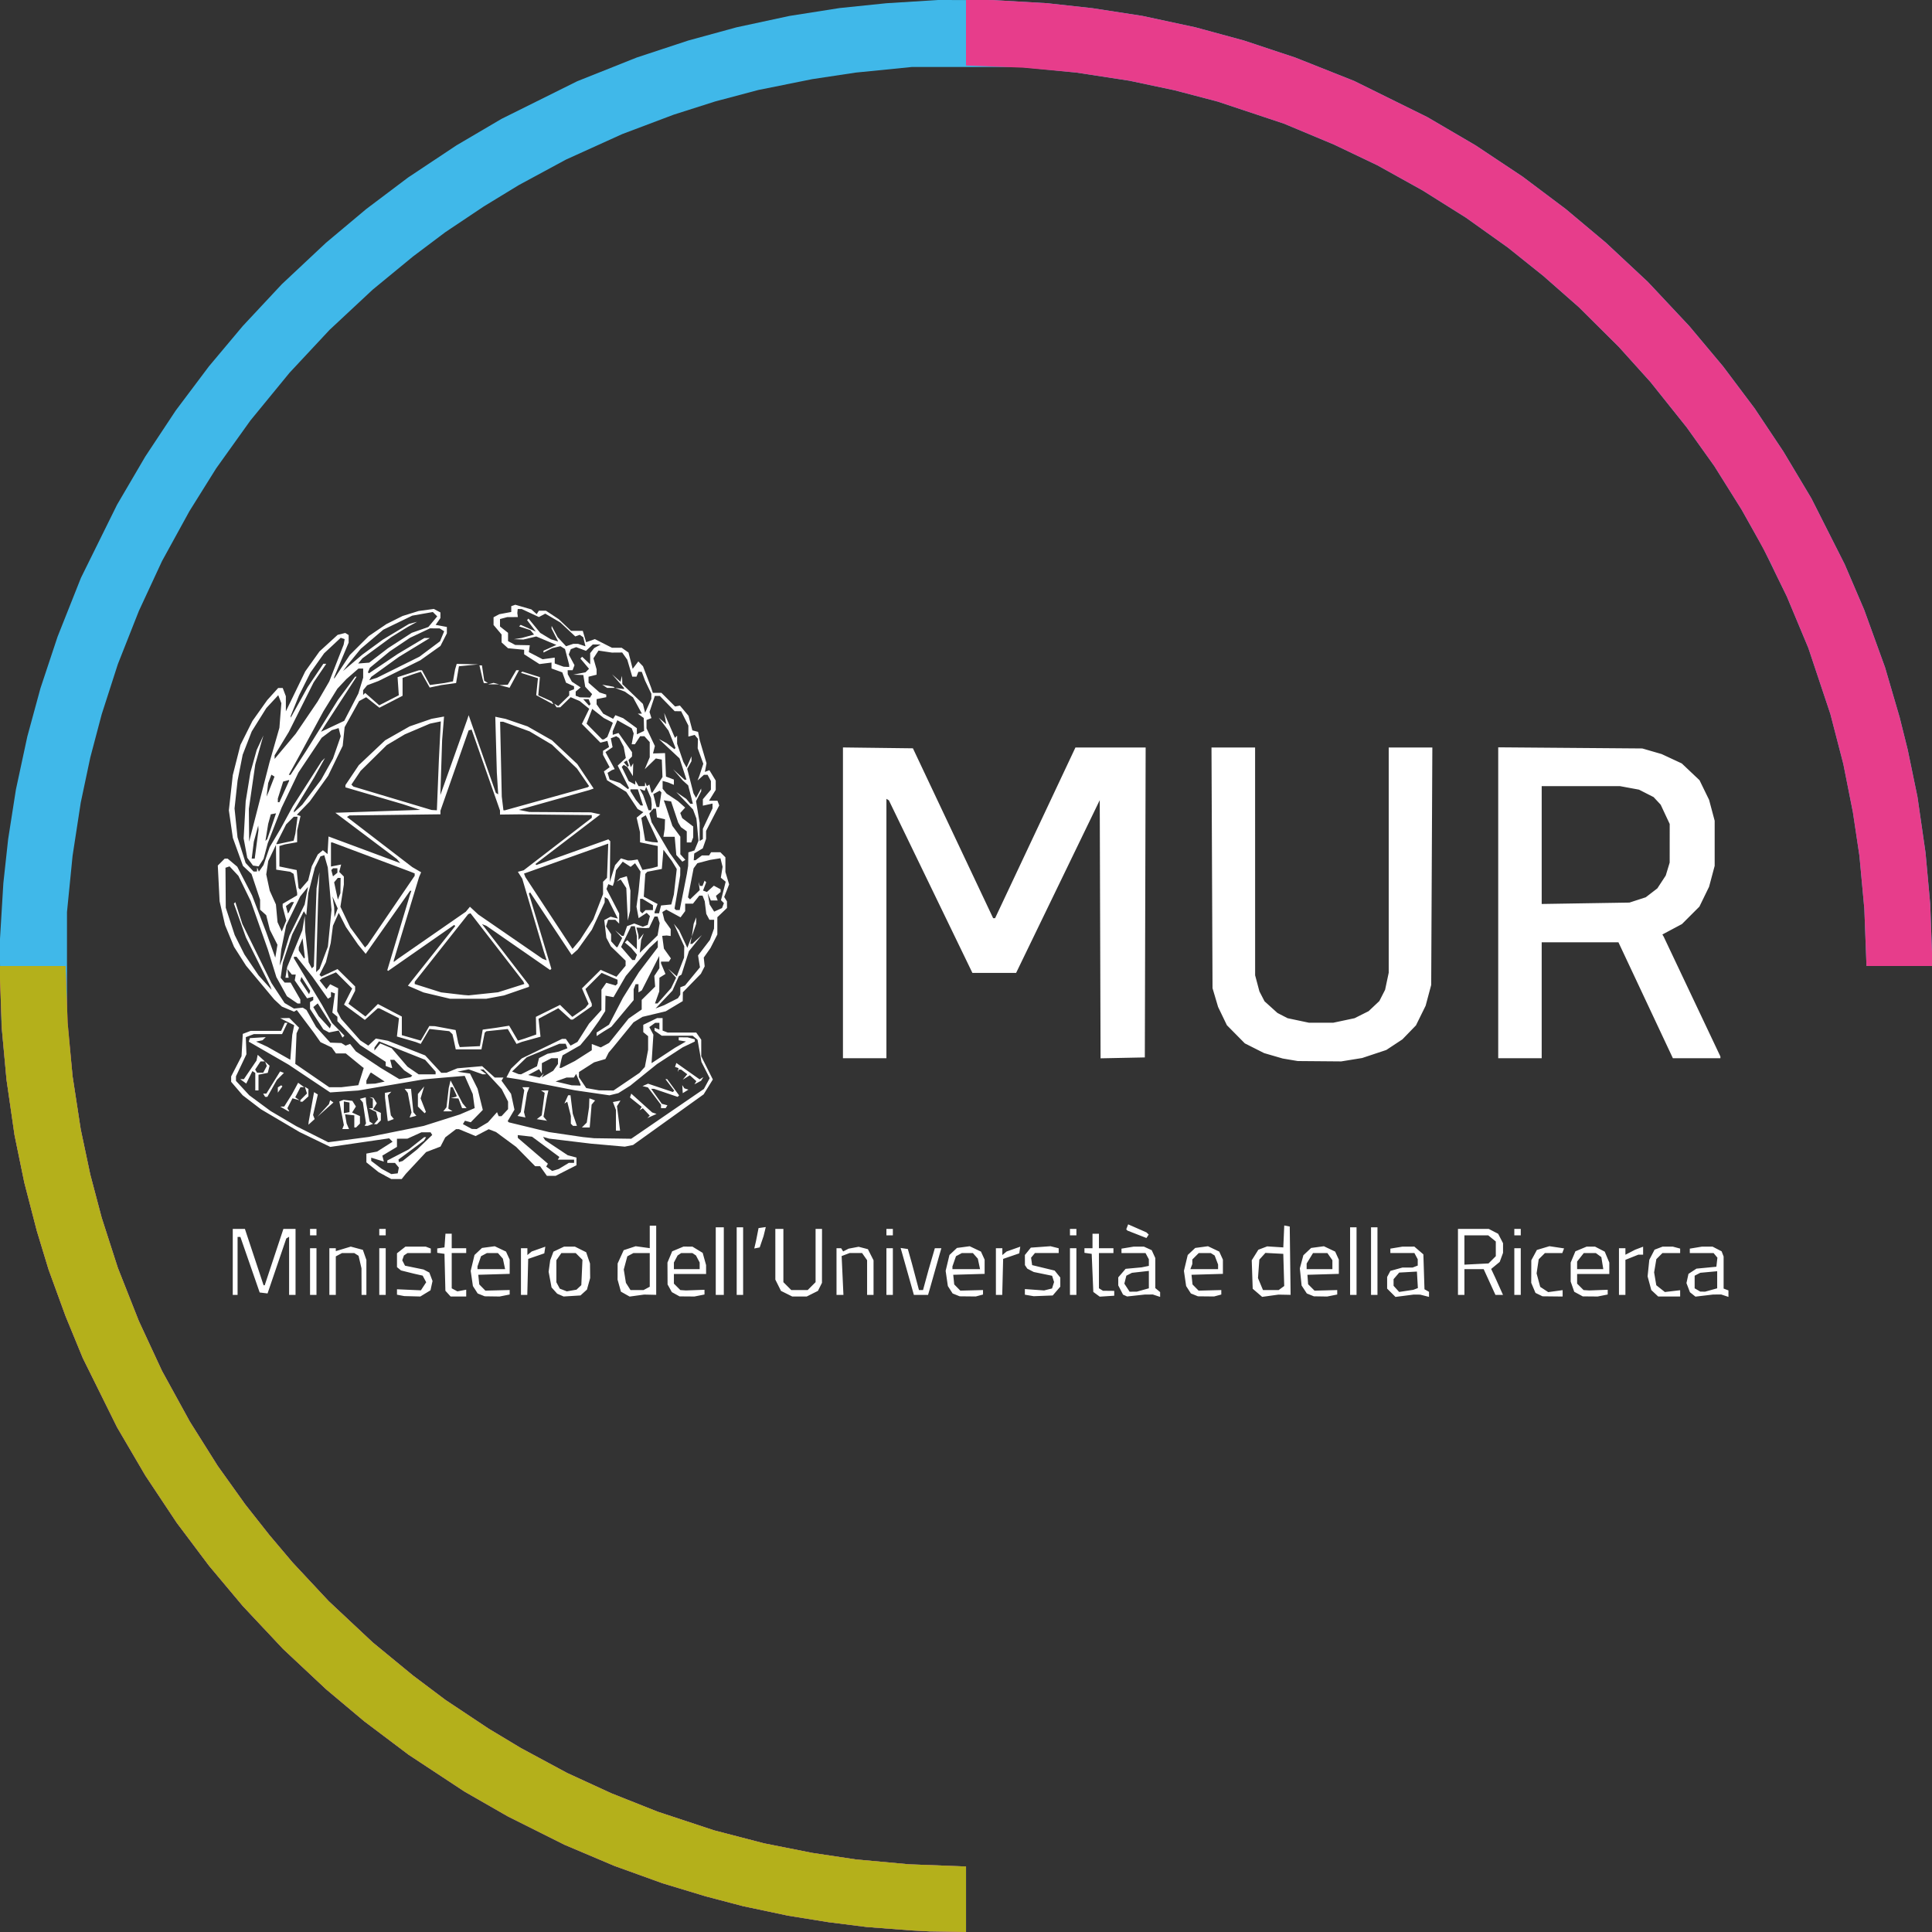 <?xml version="1.0" encoding="UTF-8" standalone="no"?>
<!-- Created with Inkscape (http://www.inkscape.org/) -->

<svg
   version="1.1"
   id="svg870"
   width="1200"
   height="1200"
   viewBox="0 0 1200 1200"
   sodipodi:docname="mur_logo.svg"
   inkscape:export-filename="/home/davide/bitmap.png"
   inkscape:export-xdpi="96"
   inkscape:export-ydpi="96"
   inkscape:version="1.1.2 (0a00cf5339, 2022-02-04)"
   xmlns:inkscape="http://www.inkscape.org/namespaces/inkscape"
   xmlns:sodipodi="http://sodipodi.sourceforge.net/DTD/sodipodi-0.dtd"
   xmlns="http://www.w3.org/2000/svg"
   xmlns:svg="http://www.w3.org/2000/svg">
  <rect x="0" y="0" width="1200" height="1200" fill="#333333" stroke="none"/>
  <defs
     id="defs874" />
  <sodipodi:namedview
     id="namedview872"
     pagecolor="#ffffff"
     bordercolor="#666666"
     borderopacity="1.0"
     inkscape:pageshadow="2"
     inkscape:pageopacity="0.0"
     inkscape:pagecheckerboard="0"
     showgrid="false"
     showguides="true"
     inkscape:guide-bbox="true"
     inkscape:zoom="0.24837126"
     inkscape:cx="589.84281"
     inkscape:cy="726.73466"
     inkscape:window-width="1920"
     inkscape:window-height="1048"
     inkscape:window-x="1920"
     inkscape:window-y="0"
     inkscape:window-maximized="1"
     inkscape:current-layer="g876">
    <sodipodi:guide
       position="349.208,824.408"
       orientation="0,-1"
       id="guide4912" />
    <sodipodi:guide
       position="135.531,650.543"
       orientation="1,0"
       id="guide4914" />
  </sodipodi:namedview>
  <g
     inkscape:groupmode="layer"
     inkscape:label="Image"
     id="g876">
    <g
       id="g5135"
       inkscape:export-filename="/home/davide/Desktop/mur_logo_white.png"
       inkscape:export-xdpi="96"
       inkscape:export-ydpi="96">
      <g
         id="g5010"
         transform="translate(49.648,26.908)">
        <path
           style="fill:#40b8e9"
           d="m 522.352,1172.431 -5.5,-0.29 -14,-1.066 -14,-1.066 -12,-1.513 -12,-1.513 -12.5,-2.013 -12.5,-2.013 -14,-2.96 -14,-2.96 -11.5,-3.021 -11.5,-3.021 -13.489,-4.081 -13.489,-4.081 -14.957,-5.396 -14.957,-5.396 -15.493,-6.563 -15.493,-6.563 -17.627,-8.824 -17.627,-8.824 -13.435,-7.699 -13.435,-7.699 -17.343,-11.432 -17.343,-11.432 -13.855,-10.444 -13.855,-10.444 -11.802,-9.911 -11.802,-9.911 -13.347,-12.504 -13.347,-12.504 -12.522,-13.347 -12.522,-13.347 -10.477,-12.5 -10.477,-12.5 -10.01,-13.325 -10.01,-13.325 -9.755,-14.675 -9.755,-14.675 -8.787,-15 -8.786,-15 -10.646,-21.5 -10.646,-21.5 -5.345,-13 -5.345,-13 -5.283,-14.5 -5.283,-14.5 -3.647,-12 -3.647,-12 -3.885,-15 -3.885,-15 -3.03,-14.712 -3.029,-14.712 -2.5,-17.288 -2.5,-17.288 -1.538,-16.5 -1.538,-16.5 -0.612,-25 -0.612,-25 1.175,-19.5 1.175,-19.5 1.486,-13.644 1.486,-13.644 2.412,-15.402 2.412,-15.402 3.541,-16.467 3.541,-16.467 4.078,-14.987 4.078,-14.987 5.319,-16.026 5.319,-16.026 7.256,-18.271 7.256,-18.271 11.213,-22.703 11.213,-22.703 8.788,-15 8.788,-15 9.461,-14.292 9.461,-14.292 10.303,-13.708 10.303,-13.708 10.488,-12.5 10.488,-12.5 12.143,-13 12.143,-13 13.72,-12.868 13.72,-12.868 12.5,-10.475 12.5,-10.475 13,-9.795 13,-9.795 15,-9.967 15,-9.967 14,-8.231 14,-8.231 23.5,-11.682 23.5,-11.682 18.5,-7.373 18.5,-7.373 16,-5.277 16,-5.277 14.987,-4.1 14.987,-4.1 16.467,-3.541 16.467,-3.541 15.546,-2.441 15.546,-2.441 14.5,-1.497 14.5,-1.497 16,-0.997 16,-0.997 17,0.006 17,0.006 17,0.989 17,0.989 14,1.539 14,1.539 15.519,2.396 15.519,2.396 16.494,3.547 16.494,3.547 14.987,4.078 14.987,4.078 16.026,5.319 16.026,5.319 18.271,7.256 18.271,7.256 22.703,11.212 22.703,11.212 15,8.78 15,8.78 14.613,9.721 14.613,9.721 13.387,10.057 13.387,10.057 12.5,10.483 12.5,10.483 13,12.143 13,12.143 12.868,13.72 12.868,13.72 10.478,12.5 10.478,12.5 9.845,13.105 9.845,13.105 8.927,13.395 8.927,13.395 8.666,14.5 8.666,14.5 10.357,20.5 10.357,20.5 6.056,14.151 6.056,14.151 6.466,17.849 6.466,17.849 4.532,15.5 4.532,15.5 2.494,10 2.494,10 3.045,14.712 3.044,14.712 2.5,17.288 2.5,17.288 1.461,16 1.461,16 0.707,19.25 0.707,19.25 h -20.497 -20.497 l -0.672,-17.75 -0.672,-17.75 -1.528,-16.5 -1.528,-16.5 -2.024,-13.5 -2.024,-13.5 -2.978,-15 -2.978,-15 -4.018,-15.5 -4.018,-15.5 -6.84,-20.5 -6.84,-20.5 -6.674,-15.976 -6.674,-15.976 -7.343,-15.024 -7.343,-15.024 -6.73,-12 -6.73,-12 -8.459,-13.5 -8.459,-13.5 -8.561,-12 -8.561,-12 -11.284,-14.126 -11.284,-14.126 -9.795,-10.871 -9.795,-10.871 -12.437,-12.359 -12.437,-12.359 -11.063,-9.728 -11.063,-9.728 -10.956,-8.77 -10.956,-8.77 -13.044,-9.3 -13.044,-9.3 -13.5,-8.478 -13.5,-8.478 -14,-7.781 -14,-7.781 -13.5,-6.447 -13.5,-6.447 -15.5,-6.483 -15.5,-6.483 -20.5,-6.833 -20.5,-6.833 -13.5,-3.541 -13.5,-3.541 -14,-2.96 -14,-2.96 -16.5,-2.535 -16.5,-2.535 -17.5,-1.74 -17.5,-1.74 h -33.5 -33.5 l -17.5,1.748 -17.5,1.748 -13.5,2.035 -13.5,2.035 -16.754,3.372 -16.754,3.372 -13.334,3.538 -13.334,3.538 -12.912,4.111 -12.912,4.111 -16,6.033 -16,6.033 -17.5,7.933 -17.5,7.933 -14.659,7.926 -14.659,7.926 -10.841,6.612 -10.841,6.612 -11.962,8.005 -11.962,8.005 -10.038,7.55 -10.038,7.55 -12.5,10.281 -12.5,10.281 -13.356,12.454 -13.356,12.454 -12.47,13.356 -12.47,13.356 -12.175,14.852 -12.175,14.852 -10.617,14.844 -10.617,14.844 -8.302,13.287 -8.302,13.287 -8.52,15.517 -8.52,15.517 -7.197,15.5 -7.197,15.5 -6.519,16.5 -6.519,16.5 -5.019,15.583 -5.019,15.583 -3.545,13.417 -3.545,13.417 -2.96,14 -2.96,14 -2.535,16.5 -2.535,16.5 -1.74,17.5 -1.74,17.5 v 33.5 33.5 l 1.74,17.5 1.74,17.5 2.535,16.5 2.535,16.5 2.96,14 2.96,14 3.545,13.417 3.545,13.417 5.019,15.583 5.019,15.583 6.519,16.5 6.519,16.5 7.197,15.5 7.197,15.5 8.656,15.765 8.656,15.765 8.641,13.735 8.641,13.735 8.576,12 8.576,12 7.498,9.5 7.498,9.5 7.183,8.5 7.183,8.5 11.208,12 11.208,12 13.677,12.816 13.677,12.816 12.5,10.275 12.5,10.275 10.099,7.596 10.099,7.596 13.401,8.912 13.401,8.911 10,6.017 10,6.017 14.387,7.749 14.387,7.749 13.742,6.315 13.742,6.315 14.371,5.707 14.371,5.707 17.5,5.788 17.5,5.788 15.5,4.029 15.5,4.029 15,2.978 15,2.978 13.5,2.024 13.5,2.024 16.5,1.516 16.5,1.517 17.75,0.679 17.75,0.679 v 20.35 20.35 l -11.25,-0.185 -11.25,-0.185 z"
           id="path3969"
           sodipodi:nodetypes="ccccccccccccccccccccccccccccccccccccccccccccccccccccccccccccccccccccccccccccccccccccccccccccccccccccccccccccccccccccccccccccccccccccccccccccccccccccccccccccccccccccccccccccccccccccccccccccccccccccccccccccccccccccccccccccccccccccccccccccccccccccccccccccccccccccccccccccccccccccccccccccccccccccccccccccccccccccccccccccccccccccccccccccc" />
        <g
           id="g4917">
          <g
             id="g4923">
            <path
               style="fill:#e73d8b"
               d="m 522.352,1172.431 -5.5,-0.29 -14,-1.066 -14,-1.066 -12,-1.513 -12,-1.513 -12.5,-2.013 -12.5,-2.013 -14,-2.96 -14,-2.96 -11.5,-3.021 -11.5,-3.021 -13.489,-4.081 -13.489,-4.081 -14.957,-5.396 -14.957,-5.396 -15.493,-6.563 -15.493,-6.563 -17.627,-8.824 -17.627,-8.824 -13.435,-7.699 -13.435,-7.699 -17.343,-11.432 -17.343,-11.432 -13.855,-10.444 -13.855,-10.444 -11.802,-9.911 -11.802,-9.911 -13.347,-12.504 -13.347,-12.504 -12.522,-13.347 -12.522,-13.347 -10.477,-12.5 -10.477,-12.5 -10.01,-13.325 -10.01,-13.325 -9.755,-14.675 -9.755,-14.675 -8.787,-15 -8.786,-15 -10.646,-21.5 -10.646,-21.5 -5.345,-13 -5.345,-13 -5.283,-14.5 -5.283,-14.5 -3.647,-12 -3.647,-12 -3.885,-15 -3.885,-15 -3.03,-14.712 -3.029,-14.712 -2.5,-17.288 -2.5,-17.288 -1.461,-16 -1.461,-16 -0.707,-19.25 -0.707,-19.25 h 20.497 20.497 l 0.672,17.75 0.672,17.75 1.521,16.5 1.52,16.5 2.533,16.5 2.533,16.5 2.96,14 2.96,14 3.545,13.417 3.545,13.417 5.019,15.583 5.019,15.583 6.519,16.5 6.519,16.5 7.197,15.5 7.197,15.5 8.656,15.765 8.656,15.765 8.641,13.735 8.641,13.735 8.576,12 8.576,12 7.498,9.5 7.498,9.5 7.183,8.5 7.183,8.5 11.208,12 11.208,12 13.677,12.816 13.677,12.816 12.5,10.275 12.5,10.275 10.099,7.596 10.099,7.596 13.401,8.912 13.401,8.911 10,6.017 10,6.017 14.387,7.749 14.387,7.749 13.742,6.315 13.742,6.315 14.371,5.707 14.371,5.707 17.5,5.788 17.5,5.788 15.5,4.029 15.5,4.029 15,2.978 15,2.978 13.5,2.024 13.5,2.024 16.5,1.516 16.5,1.517 17.75,0.679 17.75,0.679 v 20.35 20.35 l -11.25,-0.185 -11.25,-0.185 z m 586.637,-617.089 -0.672,-17.75 -1.528,-16.5 -1.528,-16.5 -2.024,-13.5 -2.024,-13.5 -2.978,-15 -2.978,-15 -4.018,-15.5 -4.018,-15.5 -6.84,-20.5 -6.84,-20.5 -6.674,-15.976 -6.674,-15.976 -7.343,-15.024 c -4.17,-9.289 -9.1,-18.156 -14.073,-27.024 l -6.73,-12 -8.459,-13.5 -8.459,-13.5 -8.561,-12 -8.561,-12 -11.284,-14.126 -11.284,-14.126 -9.795,-10.871 -9.795,-10.871 -12.437,-12.359 -12.437,-12.359 -11.063,-9.728 -11.063,-9.728 -10.956,-8.77 -10.956,-8.77 -13.044,-9.3 -13.044,-9.3 -13.5,-8.478 -13.5,-8.478 -14,-7.781 -14,-7.781 -13.5,-6.447 -13.5,-6.447 -15.5,-6.483 -15.5,-6.483 -20.5,-6.833 -20.5,-6.833 -13.5,-3.541 -13.5,-3.541 -14,-2.96 -14,-2.96 -16.5,-2.533 -16.5,-2.533 -16.5,-1.521 -16.5,-1.521 -17.75,-0.672 -17.75,-0.672 V -6.563 -26.908 l 8.25,0.01 8.25,0.01 17,0.989 17,0.989 14,1.539 14,1.539 15.519,2.396 15.519,2.396 16.494,3.547 16.494,3.547 14.987,4.078 14.987,4.078 16.026,5.319 16.026,5.319 18.271,7.256 18.271,7.256 22.703,11.212 22.703,11.212 15,8.78 15,8.78 14.613,9.721 14.613,9.721 13.387,10.057 13.387,10.057 12.5,10.483 12.5,10.483 13,12.143 13,12.143 12.868,13.72 12.868,13.72 10.478,12.5 10.478,12.5 9.845,13.105 9.845,13.105 8.927,13.395 8.927,13.395 8.666,14.5 8.666,14.5 10.357,20.5 10.357,20.5 6.056,14.151 6.056,14.151 6.466,17.849 6.466,17.849 4.532,15.5 4.532,15.5 2.494,10 2.494,10 3.045,14.712 3.044,14.712 2.5,17.288 2.5,17.288 1.461,16 1.461,16 0.707,19.25 0.707,19.25 h -20.497 -20.497 l -0.672,-17.75 z"
               id="path3967"
               sodipodi:nodetypes="cccccccccccccccccccccccccccccccccccccccccccccccccccccccccccccccccccccccccccccccccccccccccccccccccccccccccccccccccccccccccccccccccccccccccccccccccccccccccccccccccccccccccccccccccccccccccccccccccccccccccccccccccccccccccccccccccccccccccccc" />
          </g>
        </g>
        <path
           style="fill:#b4b01b"
           d="m 522.352,1172.431 -5.5,-0.29 -14,-1.066 -14,-1.066 -12,-1.513 -12,-1.513 -12.5,-2.013 -12.5,-2.013 -14,-2.96 -14,-2.96 -11.5,-3.021 -11.5,-3.021 -13.489,-4.081 -13.489,-4.081 -14.957,-5.396 -14.957,-5.396 -15.493,-6.563 -15.493,-6.563 -17.627,-8.824 -17.627,-8.824 -13.435,-7.699 -13.435,-7.699 -17.343,-11.432 -17.343,-11.432 -13.855,-10.444 -13.855,-10.444 -11.802,-9.911 -11.802,-9.911 -13.347,-12.504 -13.347,-12.504 -12.522,-13.347 -12.522,-13.347 -10.477,-12.5 -10.477,-12.5 -10.01,-13.325 -10.01,-13.325 -9.755,-14.675 -9.755,-14.675 -8.787,-15 -8.786,-15 -10.646,-21.5 -10.646,-21.5 -5.345,-13 -5.345,-13 -5.283,-14.5 -5.283,-14.5 -3.647,-12 -3.647,-12 -3.885,-15 -3.885,-15 -3.03,-14.712 -3.029,-14.712 -2.5,-17.288 -2.5,-17.288 -1.461,-16 -1.461,-16 -0.707,-19.25 -0.707,-19.25 h 20.497 20.497 l 0.672,17.75 0.672,17.75 1.521,16.5 1.52,16.5 2.533,16.5 2.533,16.5 2.96,14 2.96,14 3.545,13.417 3.545,13.417 5.019,15.583 5.019,15.583 6.519,16.5 6.519,16.5 7.197,15.5 7.197,15.5 8.656,15.765 8.656,15.765 8.641,13.735 8.641,13.735 8.576,12 8.576,12 7.498,9.5 7.498,9.5 7.183,8.5 7.183,8.5 11.208,12 11.208,12 13.677,12.816 13.677,12.816 12.5,10.275 12.5,10.275 10.099,7.596 10.099,7.596 13.401,8.912 13.401,8.911 10,6.017 10,6.017 14.387,7.749 14.387,7.749 13.742,6.315 13.742,6.315 14.371,5.707 14.371,5.707 17.5,5.788 17.5,5.788 15.5,4.029 15.5,4.029 15,2.978 15,2.978 13.5,2.024 13.5,2.024 16.5,1.516 16.5,1.517 17.75,0.679 17.75,0.679 v 20.35 20.35 l -11.25,-0.185 -11.25,-0.185 z"
           id="path3965"
           sodipodi:nodetypes="ccccccccccccccccccccccccccccccccccccccccccccccccccccccccccccccccccccccccccccccccccccccccccccccccccccccccccccccccccccccccc" />
      </g>
      <path
         style="fill:#ffffff"
         d="m 248.821,804.584 -2.25,-0.433 v -1.68 -1.68 l 7.429,0.326 7.429,0.326 1.644,-2.509 1.644,-2.509 -1.1,-2.055 -1.1,-2.055 -2.721,-0.612 -2.721,-0.612 -4,-0.997 -4,-0.998 -1.25,-1.025 -1.25,-1.025 v -4.305 -4.305 l 2.635,-2.073 2.635,-2.073 h 6.283 6.283 l 1.582,0.607 1.582,0.607 v 1.393 1.393 l -7.25,0.015 -7.25,0.015 -1.1,0.735 -1.1,0.735 -0.515,1.5 -0.515,1.5 0.862,1.678 0.862,1.678 5.753,1.184 5.753,1.184 1.798,0.949 1.798,0.949 0.993,2.613 0.994,2.613 -0.637,2.899 -0.637,2.899 -3.155,1.924 -3.155,1.924 -5,-0.132 -5,-0.132 -2.25,-0.433 z m 29.44,-1.085 -1.62,-1.79 -0.285,-11.46 -0.285,-11.46 -2.25,-0.32 -2.25,-0.32 v -1.361 -1.361 l 2.25,-0.32 2.25,-0.32 0.307,-4.25 0.307,-4.25 h 1.942 1.942 v 4.5 4.5 h 4.5 4.5 v 1.5 1.5 h -4.5 -4.5 v 10.965 10.965 l 1.761,0.942 1.761,0.942 2.739,-0.524 2.739,-0.524 v 2.117 2.117 h -4.845 -4.845 z m 20.619,0.781 -2.192,-0.883 -1.48,-2.304 -1.48,-2.304 -0.686,-4.715 -0.686,-4.715 1.183,-4.931 1.183,-4.931 2.327,-2.186 2.327,-2.186 3.959,-0.531 3.959,-0.531 3.501,1.661 3.501,1.661 1.139,2.499 1.139,2.499 v 4.417 4.417 l -9.75,0.286 -9.75,0.286 0.31,3 0.31,3 1.894,1.926 1.894,1.926 7.546,-0.195 7.546,-0.195 v 1.393 1.393 l -3.125,0.625 -3.125,0.625 -4.625,-0.063 -4.625,-0.063 -2.192,-0.883 z m 14.16,-19.24 -0.691,-3.25 -1.544,-1.75 -1.544,-1.75 h -3.411 -3.411 l -1.829,0.979 -1.829,0.979 -1.105,3.17 -1.105,3.17 v 0.851 0.851 h 8.579 8.579 z m 35.032,19.359 -2,-0.873 -1.748,-1.944 -1.748,-1.944 -0.909,-4.863 -0.909,-4.863 0.489,-3.56 0.489,-3.56 1.009,-2.68 1.009,-2.68 3.309,-1.57 3.309,-1.57 3.349,0.002 3.349,0.002 3.5,1.748 3.5,1.748 1.194,3.5 1.194,3.5 0.051,4.5 0.051,4.5 -1,3.6 -1,3.6 -2.01,1.819 -2.01,1.819 -5.234,0.322 -5.234,0.322 -2,-0.873 z m 11.494,-4.766 1.494,-1.402 0.357,-7.869 0.357,-7.869 -2.101,-2.101 -2.101,-2.101 h -4.443 -4.443 l -1.557,2.223 -1.557,2.223 v 6.843 6.843 l 1.065,1.991 1.065,1.991 2.185,0.84 2.185,0.84 3,-0.523 3,-0.523 z m 28.801,4.165 -2.705,-1.525 -1.039,-3.741 -1.039,-3.741 0.016,-5 0.016,-5 1.88,-4.14 1.88,-4.14 3.723,-1.229 3.723,-1.229 4.375,0.6 4.375,0.6 v -6.981 -6.981 h 2 2 v 21.477 21.477 l -3.75,-0.081 -3.75,-0.081 -4.5,0.621 -4.5,0.621 -2.705,-1.525 z m 13.271,-3.543 1.934,-1.035 v -10.465 -10.465 h -5.066 -5.066 l -1.9,1.017 -1.9,1.017 -1.103,4.096 -1.103,4.096 0.665,4.137 0.665,4.137 1.427,2.25 1.427,2.25 h 4.043 4.043 z m 18.044,3.64 -2.39,-1.325 -1.325,-2.39 -1.325,-2.39 -0.035,-6.782 -0.035,-6.782 1.464,-3.504 1.464,-3.504 3.504,-1.464 3.504,-1.464 2.782,0.004 2.782,0.004 3.189,1.944 3.189,1.944 1.056,3.802 1.056,3.802 0.006,2.75 0.006,2.75 h -10 -10 v 3 3 l 2,2 2,2 1.75,0.119 1.75,0.119 5.75,-0.211 5.75,-0.211 v 1.467 1.467 l -3.125,0.625 -3.125,0.625 -4.625,-0.035 -4.625,-0.035 -2.39,-1.325 z m 14.89,-17.67 v -2.066 l -1.15,-2.184 -1.15,-2.184 -1.1,-0.735 -1.1,-0.735 h -3.5 -3.5 l -1.1,0.735 -1.1,0.735 -1.15,2.184 -1.15,2.184 v 2.066 2.066 h 8 8 z m 54,17.314 -3.5,-1.748 -1.748,-3.5 -1.748,-3.5 -0.002,-15.75 -10e-4,-15.75 h 2.5 2.5 v 16.545 16.545 l 2.455,2.455 2.455,2.455 h 5.091 5.091 l 2.455,-2.455 2.455,-2.455 v -16.545 -16.545 h 2 2 l -0.015,16.75 -0.015,16.75 -1.249,2.5 -1.249,2.5 -3.486,1.748 -3.486,1.748 h -4.5 -4.5 l -3.5,-1.748 z m 105.308,0.742 -2.192,-0.883 -1.48,-2.304 -1.48,-2.304 -0.686,-4.715 -0.686,-4.715 1.183,-4.931 1.183,-4.931 2.327,-2.186 2.327,-2.186 3.959,-0.531 3.959,-0.531 3.501,1.661 3.501,1.661 1.139,2.499 1.139,2.499 v 4.417 4.417 l -9.75,0.286 -9.75,0.286 0.31,3 0.31,3 1.896,1.929 1.896,1.929 7.044,-0.189 7.044,-0.189 v 1.394 1.394 l -2.25,0.603 -2.25,0.603 -5,-0.05 -5,-0.05 -2.192,-0.883 z m 14.16,-19.24 -0.691,-3.25 -1.544,-1.75 -1.544,-1.75 h -3.411 -3.411 l -1.829,0.979 -1.829,0.979 -1.105,3.17 -1.105,3.17 v 0.851 0.851 h 8.579 8.579 z m 31.282,19.585 -2.75,-0.467 v -1.747 -1.747 l 5.964,0.431 5.964,0.431 2.47,-0.62 2.47,-0.62 0.634,-1.998 0.634,-1.998 -0.615,-1.939 -0.615,-1.939 -5.702,-1.173 -5.702,-1.173 -2,-1.038 -2,-1.038 -0.735,-1.1 -0.735,-1.1 -0.015,-3.139 -0.015,-3.139 1.851,-2.286 1.851,-2.286 6.112,-0.442 6.112,-0.442 2.536,0.637 2.536,0.637 v 1.481 1.481 h -7.378 -7.378 l -1.199,1.445 -1.199,1.445 0.327,2.305 0.327,2.305 6.996,1.695 6.996,1.695 1.754,2.166 1.754,2.166 v 2.833 2.833 l -2.349,2.731 -2.349,2.731 -5.901,0.226 -5.901,0.226 -2.75,-0.467 z m 41.75,-0.707 -2,-1.46 -0.5,-11.834 -0.5,-11.834 -2.25,-0.32 -2.25,-0.32 v -1.43 -1.43 h 2.5 2.5 v -4.5 -4.5 h 2 2 v 4.5 4.5 h 4.5 4.5 v 1.5 1.5 h -4.5 -4.5 v 10.941 10.941 l 1.249,0.772 1.249,0.772 3.501,0.037 3.501,0.037 v 1.5 1.5 l -4.5,0.294 -4.5,0.294 -2,-1.46 z m 17.729,0.762 -1.271,-0.571 -1.479,-2.86 -1.479,-2.86 v -2.494 -2.494 l 2.283,-2.654 2.283,-2.654 4.967,-0.46 4.967,-0.46 2.25,-0.46 2.25,-0.46 v -2.047 -2.047 l -1.035,-1.934 -1.035,-1.934 h -7.465 -7.465 v -1.369 -1.369 l 3.75,-0.62 3.75,-0.62 3.203,-0.011 3.203,-0.011 2.437,1.11 2.437,1.11 1.11,2.437 1.11,2.437 v 9.331 9.331 l 1.5,1.245 1.5,1.245 v 1.494 1.494 l -2.25,-0.746 -2.25,-0.746 -2.5,0.013 -2.5,0.013 -5.5,0.597 -5.5,0.597 -1.271,-0.571 z m 11.021,-3.443 3.75,-1.041 v -5.406 -5.406 l -5.25,0.591 -5.25,0.591 -1.738,0.891 -1.738,0.891 -0.622,2.478 -0.622,2.478 1.633,2.493 1.633,2.493 2.227,-0.006 2.227,-0.006 3.75,-1.041 z m 32.058,3.043 -2.192,-0.883 -1.48,-2.304 -1.48,-2.304 -0.686,-4.715 -0.686,-4.715 1.183,-4.931 1.183,-4.931 2.327,-2.186 2.327,-2.186 3.959,-0.531 3.959,-0.531 3.501,1.661 3.501,1.661 1.139,2.499 1.139,2.499 v 4.417 4.417 l -9.75,0.286 -9.75,0.286 0.31,3 0.31,3 1.896,1.929 1.896,1.929 7.044,-0.189 7.044,-0.189 v 1.394 1.394 l -2.25,0.603 -2.25,0.603 -5,-0.05 -5,-0.05 -2.192,-0.883 z m 14.692,-17.425 v -1.435 l -1.063,-2.795 -1.063,-2.795 -1.187,-0.755 -1.187,-0.755 -3.75,-0.015 -3.75,-0.015 -2,2 -2,2 v 1.418 1.418 l -0.607,1.582 -0.607,1.582 h 8.607 8.607 z m 24.433,16.132 -2.933,-2.522 -0.298,-8.837 -0.298,-8.837 2.049,-3.275 2.049,-3.275 2.75,-1.047 2.75,-1.047 5,0.322 5,0.322 0.297,-6.814 0.297,-6.814 1.703,0.327 1.703,0.327 0.27,21.215 0.27,21.215 -3.77,-0.069 -3.77,-0.069 -5.067,0.7 -5.067,0.7 -2.933,-2.522 z m 14.915,-2.962 1.73,-1.265 -0.289,-9.985 -0.289,-9.985 -5.555,-0.294 -5.555,-0.294 -1.884,2.082 -1.884,2.082 -0.416,5.745 -0.416,5.745 1.553,3.718 1.553,3.718 h 4.86 4.86 z m 17.96,4.256 -2.192,-0.883 -1.623,-2.476 -1.623,-2.476 -0.546,-5.327 -0.546,-5.327 1.099,-4.065 1.099,-4.065 2.413,-2.267 2.413,-2.267 3.959,-0.531 3.959,-0.531 3.501,1.661 3.501,1.661 1.139,2.499 1.139,2.499 v 4.417 4.417 l -9.75,0.286 -9.75,0.286 0.214,2.936 0.214,2.936 1.993,1.993 1.993,1.993 7.044,-0.189 7.044,-0.189 v 1.386 1.386 l -3.125,0.625 -3.125,0.625 -4.125,-0.063 -4.125,-0.063 -2.192,-0.883 z m 13.692,-18.768 v -2.777 l -1.557,-2.223 -1.557,-2.223 h -4.458 -4.458 l -1.982,3.25 -1.982,3.25 -0.004,1.75 -0.004,1.75 h 8 8 v -2.777 z m 36.586,17.454 -2.586,-2.586 v -3.611 -3.611 l 1.012,-1.891 1.012,-1.891 3.738,-1.038 3.738,-1.038 3.168,-0.006 3.168,-0.006 1.582,-0.607 1.582,-0.607 v -1.959 -1.959 l -1.035,-1.934 -1.035,-1.934 h -7.465 -7.465 v -1.369 -1.369 l 3.75,-0.62 3.75,-0.62 3.694,-0.011 3.694,-0.011 2.806,2.412 2.806,2.412 0.343,10.838 0.343,10.838 1.407,0.8 1.407,0.8 v 1.567 1.567 l -2.75,-0.699 -2.75,-0.699 -2,-0.02 -2,-0.02 -5.664,0.734 -5.664,0.734 -2.586,-2.586 z m 15.09,-2.382 1.42,-0.545 -0.298,-5.125 -0.298,-5.125 -5.5,0.315 -5.5,0.315 -1.75,2.046 -1.75,2.046 v 2.06 2.06 l 1.727,1.908 1.727,1.908 4.401,-0.66 4.401,-0.66 z m 76.645,3.517 -2.179,-1.053 -1.321,-3.129 -1.321,-3.129 0.026,-7 0.026,-7 1.729,-3.212 1.73,-3.212 3.895,-1.167 3.895,-1.167 4.548,0.682 4.548,0.682 -0.555,1.447 -0.555,1.447 h -5.393 -5.393 l -1.928,1.928 -1.928,1.928 -0.659,4.393 -0.659,4.393 1.126,4.182 1.126,4.182 2.487,1.63 2.487,1.63 4.474,-0.613 4.474,-0.613 v 1.981 1.981 l -6.25,-0.068 -6.25,-0.068 -2.179,-1.053 z m 24.535,-0.328 -2.644,-1.436 -1.106,-3.173 -1.106,-3.173 v -5.883 -5.883 l 1.464,-3.504 1.464,-3.504 3.504,-1.464 3.504,-1.464 h 2.582 2.582 l 3.029,1.566 3.029,1.566 1.421,3.401 1.421,3.401 v 3.532 3.532 h -10 -10 v 3 3 l 2,2 2,2 1.75,0.119 1.75,0.119 5.75,-0.211 5.75,-0.211 v 1.467 1.467 l -3.125,0.625 -3.125,0.625 -4.625,-0.04 -4.625,-0.04 -2.644,-1.436 z m 14.798,-19.23 -0.608,-3.747 -1.714,-1.253 -1.714,-1.253 h -3.736 -3.736 l -2.073,2.635 -2.073,2.635 v 2.365 2.365 h 8.131 8.131 z m 32.572,18.743 -2.151,-2.004 -1.148,-4.246 -1.147,-4.246 0.526,-5.137 0.526,-5.137 1.632,-3.155 1.632,-3.155 2.517,-0.957 2.517,-0.957 3.185,0.014 3.185,0.014 2.25,0.603 2.25,0.603 v 1.383 1.383 h -5.5 -5.5 l -1.894,1.894 -1.894,1.894 -0.694,4.106 -0.694,4.106 0.675,3.996 0.675,3.996 2.663,2.106 2.663,2.106 4.75,-0.555 4.75,-0.555 v 1.953 1.953 h -6.811 -6.811 l -2.151,-2.004 z m 23.563,0.709 -1.711,-1.368 -1.081,-2.842 -1.081,-2.842 0.628,-2.86 0.628,-2.86 2.479,-1.624 2.479,-1.624 6.184,-0.592 6.184,-0.592 0.322,-2.81 0.322,-2.81 -1.195,-1.44 -1.195,-1.44 h -7.378 -7.378 v -1.369 -1.369 l 3.75,-0.62 3.75,-0.62 3.3,-0.011 3.3,-0.011 2.829,1.463 2.829,1.463 0.621,1.619 0.621,1.619 v 9.95 9.95 l 1.5,0.576 1.5,0.576 v 2.01 2.01 l -2.25,-0.746 -2.25,-0.746 -2.5,0.013 -2.5,0.013 -5.5,0.653 -5.5,0.653 -1.711,-1.368 z m 11.461,-2.758 3.75,-1.041 v -5.306 -5.306 l -5.25,0.481 -5.25,0.481 -1.75,0.907 -1.75,0.907 v 3.915 3.915 l 1.75,1.019 1.75,1.019 1.5,0.025 1.5,0.025 3.75,-1.041 z M 144.571,783.789 v -20.5 h 3.771 3.771 l 5.801,17.5 5.801,17.5 h 0.354 0.354 l 5.801,-17.5 5.801,-17.5 h 3.771 3.771 v 20.5 20.5 h -2 -2 V 786.23 768.171 l -0.875,0.54 -0.874,0.54 -5.819,17.066 -5.819,17.066 -2.443,-0.298 -2.443,-0.298 -5.991,-17.25 -5.991,-17.25 h -0.873 -0.873 v 18 18 h -1.5 -1.5 z m 48,6 v -14.5 h 2 2 v 14.5 14.5 h -2 -2 z m 12,0 v -14.5 h 2 2 v 0.902 0.902 l 4.652,-1.4 4.651,-1.4 3.755,1.011 3.755,1.011 1.093,3.136 1.093,3.136 v 10.851 10.851 h -1.5 -1.5 l -0.024,-8.25 -0.024,-8.25 -0.904,-3.896 -0.904,-3.896 -1.322,-0.838 -1.322,-0.838 -3.816,-0.015 -3.816,-0.015 -1.934,1.035 -1.934,1.035 v 11.965 11.965 h -2 -2 v -14.5 z m 31,0 v -14.5 h 2 2 v 14.5 14.5 h -2 -2 z m 88,0 v -14.5 h 2 2 v 2.122 2.122 l 1.336,-1.109 1.336,-1.109 4.231,-1.493 4.231,-1.493 -0.317,2.074 -0.317,2.074 -5,1.719 -5,1.719 -0.283,11.186 -0.283,11.186 h -1.967 -1.967 z m 121,-6.5 v -21 h 2.5 2.5 v 21 21 h -2.5 -2.5 z m 13,0 v -21 h 2 2 v 21 21 h -2 -2 z m 62,6.5 v -14.5 h 1.441 1.441 l 0.62,1.003 0.62,1.003 1.689,-0.862 1.689,-0.862 3.118,-0.59 3.118,-0.59 2.882,0.75 2.882,0.75 1.748,3.449 1.748,3.449 0.002,10.75 0.002,10.75 h -2 -2 v -10.777 -10.777 l -1.557,-2.223 -1.557,-2.223 h -3.878 -3.878 l -2.474,0.94 -2.474,0.94 0.556,12.06 0.556,12.06 h -2.147 -2.147 v -14.5 z m 31,0 v -14.5 h 2 2 v 14.5 14.5 h -2 -2 z m 15.44,8.75 -1.616,-5.75 -1.977,-7 -1.977,-7 -0.529,-1.832 -0.529,-1.832 2.244,0.332 2.244,0.332 1.27,4.5 1.27,4.5 2.189,8.25 2.189,8.25 h 1.259 1.259 l 1.709,-6.25 1.709,-6.25 1.965,-6.75 1.965,-6.75 h 2.025 2.025 l -0.51,1.75 -0.51,1.75 -3.115,11 -3.115,11 -0.51,1.75 -0.51,1.75 h -4.405 -4.405 z m 52.56,-8.75 v -14.5 h 2 2 v 2.122 2.122 l 1.336,-1.109 1.336,-1.109 4.23,-1.493 4.231,-1.493 -0.317,2.074 -0.317,2.074 -5,1.719 -5,1.719 -0.283,11.186 -0.283,11.186 h -1.967 -1.967 z m 46,0 v -14.5 h 2 2 v 14.5 14.5 h -2 -2 z m 174,-6.5 v -21 h 2 2 v 21 21 h -2 -2 z m 13,0 v -21 h 2 2 v 21 21 h -2 -2 z m 54,0.5 v -20.5 h 9.55 9.55 l 2.933,1.517 2.933,1.517 1.517,2.933 1.517,2.933 v 2.985 2.985 l -1.032,2.815 -1.032,2.815 -2.657,2.188 -2.657,2.188 1.318,2.812 1.318,2.812 2.358,5.25 2.358,5.25 h -2.348 -2.348 l -3.657,-8 -3.657,-8 h -5.982 -5.982 v 8 8 h -2 -2 z m 21.241,-1.297 2.259,-2.259 v -4.561 -4.561 l -2.361,-1.912 -2.361,-1.912 h -7.389 -7.389 v 9.109 9.109 l 7.491,-0.378 7.491,-0.378 z m 13.759,7.297 v -14.5 h 2 2 v 14.5 14.5 h -2 -2 z m 65,0 v -14.5 h 2 2 v 2.026 2.026 l 2.993,-1.548 2.993,-1.548 2.507,-0.953 2.507,-0.953 v 2.475 2.475 h -1.48 -1.48 l -4.02,1.609 -4.02,1.609 v 10.891 10.891 h -2 -2 z m -536.535,-16.669 0.544,-2.331 0.786,-4 0.786,-4 2.247,-0.325 2.247,-0.325 -0.693,2.825 -0.693,2.825 -1.194,3.5 -1.194,3.5 -1.69,0.331 -1.69,0.331 z m 237.148,-6.468 -5.887,-2.303 -0.387,-0.387 -0.387,-0.387 0.597,-1.556 0.597,-1.556 5.677,2.493 5.677,2.493 0.708,0.678 0.708,0.678 -0.708,1.074 -0.708,1.074 z m -513.613,-1.363 v -2 h 2 2 v 2 2 h -2 -2 z m 43,0 v -2 h 2 2 v 2 2 h -2 -2 z m 315,0 v -2 h 2 2 v 2 2 h -2 -2 z m 114,0 v -2 h 2 2 v 2 2 h -2 -2 z m 276,0 v -2 h 2 2 v 2 2 h -2 -2 z m -701.448,-35.1 -3.918,-2.1 -3.817,-3.067 -3.817,-3.067 v -2.721 -2.721 l 3.323,-0.623 3.324,-0.623 4.812,-3.052 4.812,-3.052 -1.063,-1.063 -1.063,-1.063 -18.276,2.665 -18.276,2.665 -9.546,-4.615 -9.546,-4.615 -12,-7.08 -12,-7.08 -5.668,-4.338 -5.668,-4.338 -3.582,-4.184 -3.582,-4.184 v -1.68 -1.68 l 3.224,-6.25 3.224,-6.25 0.393,-6.959 0.393,-6.959 2.448,-0.931 2.448,-0.931 h 9.456 9.456 l 1.139,-2.5 1.139,-2.5 h 0.823 0.823 l -1.669,3.5 -1.669,3.5 h -8.75 -8.75 l -2.509,0.954 -2.509,0.954 0.193,5.296 0.193,5.296 -3.249,6.862 -3.249,6.862 v 1.41 1.41 l 4.127,4.477 4.127,4.477 6.623,4.889 6.623,4.889 8,4.72 8,4.72 9.895,4.974 9.895,4.974 12.605,-1.645 12.605,-1.645 17.029,-3.419 17.029,-3.419 11.221,-3.553 11.221,-3.553 4.633,-1.986 4.633,-1.986 -0.6,-4.375 -0.6,-4.375 -2.493,-5.636 -2.493,-5.636 -6.791,0.564 -6.791,0.564 -6,0.53 -6,0.53 -20.271,3.45 -20.271,3.45 -8.729,0.595 -8.729,0.595 -13,-8.678 -13,-8.678 -12.281,-7.086 -12.281,-7.086 0.36,-1.094 0.36,-1.094 4.922,-0.31 4.922,-0.31 -1,0.963 -1,0.963 -2,0.416 -2,0.416 3.5,1.613 3.5,1.613 7.124,4.032 7.124,4.032 0.603,-7.714 0.603,-7.714 0.602,-3.015 0.602,-3.015 -4.329,-2.173 -4.329,-2.173 2.827,-0.062 2.827,-0.062 3.022,3.022 3.022,3.022 -0.783,1.728 -0.783,1.728 -0.396,9.5 -0.396,9.5 10.551,7.25 10.551,7.25 3.779,-0.009 3.779,-0.009 5.242,-0.63 5.243,-0.63 1.686,-5.349 1.686,-5.349 -0.429,-0.31 -0.429,-0.31 -5.139,-4.202 -5.139,-4.202 h -3.054 -3.054 l -1.307,-1.843 -1.307,-1.843 -3.5,-1.668 -3.5,-1.668 -2,-2.84 -2,-2.84 -5.364,-7.137 -5.364,-7.137 -0.842,0.52 -0.842,0.52 -3.78,-1.58 -3.78,-1.58 -2.368,-2.202 -2.368,-2.202 -8.758,-10.5 -8.758,-10.5 -3.741,-5.864 -3.741,-5.864 -2.787,-6.759 -2.787,-6.759 -1.691,-7.377 -1.691,-7.377 -0.56,-11.108 -0.56,-11.108 2.142,-2.142 2.142,-2.141 h 0.923 0.923 l 2.979,2.507 2.979,2.507 4.588,8.884 4.588,8.884 4.362,11.36 4.362,11.36 2.861,8 2.861,8 0.672,-4 0.672,-4 -2.341,-4.627 -2.341,-4.627 -1.149,-4.561 -1.148,-4.561 -1.897,-1.717 -1.897,-1.717 v -3.092 -3.092 l -2.664,-8.003 -2.664,-8.003 -2.659,-2.5 -2.659,-2.5 -3.142,-8.705 -3.142,-8.705 -1.236,-8.545 -1.236,-8.545 1.215,-10.93 1.215,-10.93 2.382,-9.389 2.382,-9.389 3.72,-7.43 3.72,-7.43 4.612,-6.5 4.612,-6.5 3.388,-3.75 3.388,-3.75 h 1.408 1.408 l 0.975,2.565 0.975,2.565 0.01,4.685 v 4.685 l 6.021,-12.409 6.021,-12.409 4.414,-6.185 4.414,-6.185 5.643,-5.157 5.643,-5.157 2.361,-0.593 2.361,-0.593 1.057,0.653 1.057,0.653 v 2.348 2.348 l -4.5,10.741 -4.5,10.741 v 0.481 0.481 l 4.862,-7.378 4.862,-7.378 5.888,-5.878 5.888,-5.878 5.5,-3.734 5.5,-3.734 5,-2.5 5,-2.5 5,-1.558 5,-1.558 4.712,-0.635 4.712,-0.635 2.038,1.091 2.038,1.091 v 1.742 1.742 l -1.481,2.115 -1.481,2.115 3.481,0.653 3.481,0.653 v 1.995 1.995 l -1.991,3.904 -1.991,3.904 -6.259,4.454 -6.259,4.454 -13,6.437 -13,6.437 -3.5,1.319 -3.5,1.319 -1.25,1.537 -1.25,1.537 v 1.476 1.476 l 0.634,-0.634 0.634,-0.634 4.364,3.841 4.364,3.841 6.078,-3.124 6.078,-3.124 -0.38,-5.616 -0.38,-5.616 6.625,-2.134 6.625,-2.134 h 0.95 0.95 l 2.479,4.569 2.479,4.569 4.5,-0.607 4.5,-0.607 2.65,-0.519 2.65,-0.519 0.654,-3.693 0.654,-3.693 0.514,-1.75 0.514,-1.75 6.683,0.168 6.683,0.168 -6,0.582 -6,0.582 -0.884,5.209 -0.884,5.209 -4.616,0.643 -4.616,0.643 -3.578,0.753 -3.579,0.753 -2.753,-4.897 -2.753,-4.897 -2.169,0.684 -2.169,0.684 -3.5,1.221 -3.5,1.221 v 5.553 5.553 l -7.197,3.709 -7.197,3.709 -4.117,-3.261 -4.117,-3.261 -2.186,1.197 -2.186,1.197 -4.5,8.096 -4.5,8.096 -0.594,5.8 -0.594,5.8 -4.519,9.291 -4.519,9.291 -5.73,8 -5.73,8 -4.003,4.135 -4.002,4.135 1.152,0.384 1.152,0.384 -1.032,4.481 -1.032,4.481 -0.024,3.639 -0.024,3.639 -3.75,0.665 -3.75,0.665 -1.75,0.514 -1.75,0.514 v 6.362 6.362 l 5.364,1.114 5.364,1.114 0.574,5.563 0.574,5.563 0.51,0.51 0.51,0.51 2.484,-2.865 2.484,-2.865 1.116,-4.384 1.116,-4.384 1.879,-3.683 1.879,-3.683 1.573,-1.306 1.573,-1.306 1.448,1.202 1.448,1.202 0.302,-5.467 0.302,-5.467 22.282,8.279 22.282,8.279 -1.063,-1.281 -1.063,-1.281 -19.097,-14.36 -19.097,-14.36 26.378,-0.896 26.378,-0.896 -5.5,-1.8 -5.5,-1.8 -17.75,-5.199 -17.75,-5.199 v -0.699 -0.699 l 4.167,-6.205 4.167,-6.205 8.161,-7.701 8.161,-7.701 7.617,-4.331 7.617,-4.331 6.806,-2.346 6.806,-2.346 3.88,-0.709 3.88,-0.709 -0.602,7.386 -0.602,7.386 -0.546,17 -0.546,17 8.36,-23.5 8.36,-23.5 0.426,-1.304 0.426,-1.304 8.451,24.13 8.451,24.13 0.725,0.448 0.725,0.448 -0.423,-6.774 -0.423,-6.774 -0.478,-17.32 -0.478,-17.32 3.207,0.665 3.207,0.665 6.806,2.325 6.806,2.325 7.607,4.331 7.607,4.331 7.829,7.347 7.829,7.347 5.099,7.623 5.099,7.623 -1.341,0.473 -1.341,0.473 -21.891,6.154 -21.891,6.154 3.266,0.653 3.265,0.653 19.125,0.118 19.125,0.118 2.917,0.632 2.917,0.632 -20.163,15.421 -20.163,15.421 0.3,0.3 0.3,0.3 22.359,-7.974 22.359,-7.974 0.587,0.588 0.587,0.588 -0.144,12.665 -0.144,12.665 1.644,-5.245 1.644,-5.245 1.824,-2.103 1.824,-2.103 2.176,0.67 2.176,0.67 1,-0.022 1,-0.022 2,-0.3 2,-0.3 1.5,3.248 1.5,3.248 3,-0.573 3,-0.573 1.75,-0.493 1.75,-0.493 v -6.362 -6.362 l -5.5,-1.142 -5.5,-1.142 -0.025,-3.179 -0.024,-3.179 -1.035,-4.493 -1.035,-4.493 2.089,-1.691 2.089,-1.691 -1.779,-0.995 -1.779,-0.995 -3.524,-5.311 -3.524,-5.31 -5.976,-3.61 -5.976,-3.61 -0.977,-2.747 -0.977,-2.747 1.782,-1.303 1.782,-1.303 -2.055,-3.835 -2.055,-3.835 v -1.256 -1.256 l 1.865,-1.165 1.865,-1.165 -0.501,-1.918 -0.501,-1.918 -2.174,0.546 -2.174,0.546 -5.754,-5.814 -5.754,-5.814 2.281,-4.696 2.281,-4.696 -2.968,-2.411 -2.968,-2.412 -2.804,-1.194 -2.804,-1.194 -3.244,3.144 -3.244,3.144 h -1.143 -1.143 l -0.714,-1.155 -0.714,-1.155 1.241,0.767 1.241,0.767 3.414,-3.309 3.414,-3.309 v -1.335 -1.335 l 1.5,-0.576 1.5,-0.576 v -0.914 -0.914 l -2.492,-1.135 -2.492,-1.135 -1.155,-3.196 -1.156,-3.196 -3.352,-1.212 -3.353,-1.212 v -1.84 -1.84 l -3.75,0.476 -3.75,0.476 -4.75,-3.049 -4.75,-3.049 v -1.395 -1.395 l -5.01,-0.481 -5.01,-0.481 -1.99,-1.801 -1.99,-1.801 v -2.451 -2.451 l -2.5,-2.971 -2.5,-2.971 v -2.388 -2.388 l 1.768,-0.946 1.768,-0.946 3.732,-0.7 3.732,-0.7 v -1.805 -1.805 l 1.25,-0.436 1.25,-0.436 5,1.45 5,1.45 1.651,1.468 1.651,1.468 0.658,-1.065 0.658,-1.065 h 2.209 2.209 l 3.982,2.635 3.982,2.635 3.81,3.615 3.81,3.615 h 3.647 3.647 l 1.043,3.536 1.043,3.536 2.716,-0.967 2.716,-0.967 5.299,2.681 5.299,2.681 h 3.013 3.013 l 2.128,1.49 2.128,1.49 1.298,5.066 1.298,5.066 1.749,-2.306 1.749,-2.306 1.451,1.5 1.451,1.5 2.479,6.5 2.479,6.5 0.586,1.75 0.586,1.75 h 2.663 2.663 l 4.246,4.25 4.246,4.25 1.493,-0.298 1.493,-0.298 2.665,3.168 2.665,3.168 1.214,4.54 1.214,4.54 1.761,0.461 1.761,0.461 0.528,2.631 0.528,2.631 2.1,7.132 2.1,7.132 -0.512,2.676 -0.512,2.676 1.4,-0.537 1.4,-0.537 1.969,3.229 1.969,3.229 0.004,2.882 0.004,2.882 -2.082,3.368 -2.082,3.368 h 2.613 2.613 l 0.561,1.462 0.561,1.462 -1.449,2.788 -1.449,2.788 -2.643,5.145 -2.643,5.145 v 2.456 2.456 l -1.022,2.931 -1.022,2.931 -2.656,1.612 -2.656,1.612 -0.155,2.107 -0.155,2.107 0.583,-0.032 0.583,-0.032 1.941,-1.468 1.941,-1.468 h 2.25 2.25 l 0.618,-1 0.618,-1 h 2.87 2.87 l 1.571,1.571 1.571,1.571 v 4.563 4.563 l 1.155,3.856 1.155,3.856 -1.532,3.9 -1.532,3.9 0.861,1.359 0.861,1.359 0.015,2.063 0.015,2.063 -3,2.874 -3,2.874 v 5.353 5.353 l -2.131,4.21 -2.131,4.21 -2.087,2.96 -2.087,2.96 0.286,2.728 0.286,2.728 -1.183,2.313 -1.183,2.313 -5.592,5.737 -5.592,5.737 -0.044,2.747 -0.044,2.747 -5.293,3.169 -5.293,3.169 -7.207,1.719 -7.207,1.719 -2.78,1.698 -2.78,1.698 -6.473,7.93 -6.473,7.93 -1.246,1.463 -1.246,1.463 -1.016,2.009 -1.016,2.009 -3.509,1.028 -3.509,1.028 -4.689,3 -4.689,3 -0.036,1.602 -0.037,1.602 2.282,3.386 2.282,3.386 3.968,0.704 3.968,0.704 4.5,0.062 4.5,0.062 8.067,-5.474 8.067,-5.474 1.674,-1.85 1.674,-1.85 1.008,-5.317 1.008,-5.317 v -4.241 -4.241 l -1.5,-1.245 -1.5,-1.245 v -2.288 -2.288 l 4.316,-2.089 4.316,-2.089 h 1.684 1.684 v 3.893 3.893 l 1.582,0.607 1.582,0.607 h 8.862 8.862 l 1.557,2.223 1.557,2.223 v 5.143 5.143 l 3.603,7.201 3.603,7.201 -2.86,4.626 -2.86,4.626 -21.918,15.724 -21.918,15.724 -2.575,0.513 -2.575,0.513 -10.5,-0.929 -10.5,-0.929 -13,-1.565 -13,-1.565 -1.875,-0.543 -1.875,-0.543 0.645,1.043 0.645,1.043 7.005,4.657 7.005,4.657 2.726,0.729 2.726,0.729 v 2.387 2.387 l -6.467,3.291 -6.467,3.291 h -2.715 -2.715 l -2.136,-3 -2.136,-3 h -1.518 -1.518 l -5.898,-5.99 -5.898,-5.99 -6.266,-4.623 -6.266,-4.623 -2.26,-0.866 -2.26,-0.866 -4.079,2.126 -4.079,2.126 -5.181,-2.147 -5.181,-2.147 h -0.886 -0.886 l -3.345,2.552 -3.345,2.552 -1.478,2.857 -1.478,2.857 -4.469,1.707 -4.469,1.707 -6.302,6.762 -6.302,6.762 -1.289,1.622 -1.289,1.622 h -3.225 -3.225 l -3.918,-2.1 z m 8.271,-3.198 0.343,-1.798 -1.205,-1.452 -1.205,-1.452 h -2.377 -2.378 v -0.75 -0.75 l 6.636,-3.432 6.637,-3.432 4.83,-3.818 4.83,-3.818 h 0.588 0.588 l -0.673,1.088 -0.673,1.088 -7.917,5.87 -7.917,5.87 0.131,0.791 0.131,0.791 1.148,-0.333 1.148,-0.333 4.502,-3.58 4.502,-3.58 4.705,-4.506 4.705,-4.506 -0.514,-0.832 -0.514,-0.832 h -2.832 -2.832 l -4.359,1.978 -4.359,1.978 -3.25,0.022 -3.25,0.022 v 2.525 2.525 l -4.543,2.725 -4.543,2.725 0.475,1.849 0.475,1.849 -1.932,-0.599 -1.933,-0.599 -2,-0.617 -2,-0.617 v 0.998 0.998 l 3.25,2.466 3.25,2.466 3,1.633 3,1.633 1.99,-0.23 1.99,-0.23 z m 102.796,-2.816 3.118,-1.886 h 1.632 1.632 v -1 -1 h -5.059 -5.059 l 0.512,-0.829 0.512,-0.829 -8.506,-6.3 -8.506,-6.3 -4.447,-0.501 -4.447,-0.501 0.045,0.88 0.046,0.88 9.327,8 9.327,8 -0.525,0.902 -0.525,0.902 1.85,1.353 1.85,1.353 2.052,-0.619 2.053,-0.619 z m 64.457,-32.347 22.567,-15.461 1.798,-3.338 1.798,-3.338 -2.57,-5.072 -2.57,-5.072 -1.205,-6.879 -1.205,-6.879 -1.535,-1.25 -1.535,-1.25 h -9.586 -9.586 l -2.223,-1.557 -2.223,-1.557 v -0.912 -0.912 l 1.5,0.576 1.5,0.576 v -2.107 -2.107 h -1.309 -1.309 l -1.818,1.329 -1.818,1.329 1.262,2.359 1.262,2.359 -0.572,8.832 -0.572,8.832 0.686,-0.432 0.686,-0.432 6.6,-4.337 6.6,-4.337 3.4,-1.948 3.4,-1.948 -2.25,-0.372 -2.25,-0.372 v -0.93 -0.93 l 2.75,0.014 2.75,0.014 2.25,0.603 2.25,0.603 v 0.698 0.698 l -3.75,1.787 -3.75,1.787 -8,5.215 -8,5.215 -8.296,6.7 -8.296,6.7 -3.704,2.324 -3.704,2.324 -2.748,0.678 -2.748,0.678 -10.752,-1.565 -10.752,-1.565 -17.5,-3.407 -17.5,-3.407 -3.752,-0.592 -3.752,-0.592 1.417,-2.704 1.417,-2.704 3.335,-3.189 3.335,-3.189 12.5,-6.056 12.5,-6.056 1.193,-0.005 1.193,-0.005 1.461,2.086 1.461,2.086 2.149,-1.15 2.148,-1.15 3.6,-5.686 3.6,-5.686 3.847,-4.228 3.847,-4.228 v -6.3 -6.3 l 1.506,-2.151 1.507,-2.151 2.918,0.837 2.918,0.837 0.575,-0.575 0.575,-0.575 v -1.21 -1.21 l -4.947,-2.128 -4.947,-2.128 -5.014,5.014 -5.014,5.014 1.961,4.574 1.961,4.574 v 0.772 0.772 l -5.909,4.145 -5.909,4.145 h -0.588 -0.588 l -3.904,-3.527 -3.904,-3.527 -6.138,3.277 -6.138,3.277 0.616,5.565 0.616,5.565 -5.827,1.62 -5.827,1.62 -1.621,0.623 -1.621,0.623 -2.712,-4.628 -2.712,-4.628 -6.667,0.694 -6.666,0.694 -0.5,0.446 -0.5,0.446 -1.022,5.181 -1.022,5.181 h -7.971 -7.971 l -1.007,-4.704 -1.007,-4.704 -1,-0.945 -1,-0.945 -6.157,-0.689 -6.157,-0.689 -2.722,4.645 -2.722,4.645 -1.581,-0.606 -1.58,-0.606 -5.809,-1.701 -5.809,-1.701 0.639,-5.675 0.639,-5.675 -6.092,-3.075 -6.092,-3.075 h -0.526 -0.526 l -3.981,3.596 -3.981,3.596 -6.463,-4.746 -6.463,-4.746 2.532,-4.997 2.532,-4.997 -5.032,-5.032 -5.032,-5.032 -4.309,1.863 -4.309,1.863 -0.779,0.645 -0.779,0.645 2.136,2.716 2.136,2.716 1.143,-1.527 1.143,-1.527 2.494,1.259 2.494,1.259 -0.329,7.13 -0.329,7.13 1.245,2.344 1.245,2.344 5.944,6.703 5.944,6.703 2.491,1.632 2.491,1.632 2.349,-2.207 2.349,-2.207 3.76,0.705 3.76,0.705 11.546,4.537 11.546,4.537 5,5.408 5,5.408 1.628,-0.028 1.628,-0.028 3.372,-1.372 3.372,-1.372 7.705,-0.666 7.705,-0.666 3.916,3.538 3.916,3.538 h 2.688 2.688 l -0.594,0.961 -0.594,0.961 2.963,4.09 2.963,4.09 1.055,4.921 1.055,4.921 -2.107,3.571 -2.107,3.571 0.374,0.364 0.374,0.364 12.5,3.03 12.5,3.03 10.5,1.544 10.5,1.544 3.5,0.359 3.5,0.359 11.504,0.16 11.504,0.161 z m -32.075,4.026 v -6.435 l -0.936,-2.461 -0.936,-2.461 2.347,-0.449 2.347,-0.449 -1.088,1.741 -1.088,1.741 0.964,7.603 0.964,7.603 h -1.288 -1.288 z m -19.631,2.923 1.512,-1.512 0.713,-4.738 0.713,-4.738 0.096,-2.748 0.096,-2.748 0.168,-0.002 0.168,-0.002 1.607,0.617 1.607,0.617 -1.077,1.297 -1.077,1.297 -0.594,7.086 -0.594,7.086 h -2.426 -2.426 l 1.512,-1.512 z m -7.702,-0.155 -0.667,-0.667 v -2.391 -2.391 l -1.116,-4.43 -1.116,-4.43 -0.892,0.551 -0.892,0.551 1.168,-2.564 1.168,-2.564 h 0.724 0.724 l 0.713,5.75 0.713,5.75 1.286,3.75 1.286,3.75 h -1.216 -1.216 z m -19.005,-3.058 -2.839,-0.425 1.538,-1.175 1.538,-1.175 0.923,-7 0.922,-7 -1.122,-0.735 -1.122,-0.735 2.269,-0.015 2.269,-0.015 -0.492,2.25 -0.492,2.25 -1.021,5.904 -1.021,5.904 1.117,1.346 1.117,1.346 -0.372,-0.15 -0.372,-0.15 -2.839,-0.425 z m -12.47,-1.989 -2.308,-0.441 1.006,-1.211 1.005,-1.211 1.08,-6.763 1.08,-6.763 -0.586,-0.949 -0.586,-0.949 h 2.166 2.166 l -0.688,1.75 -0.688,1.75 -0.977,5.974 -0.977,5.974 0.464,1.776 0.464,1.776 -0.156,-0.136 -0.156,-0.136 z m 79.068,0.127 0.759,-0.765 -2.155,-2.293 -2.155,-2.293 -1.009,0.624 -1.009,0.624 0.654,-1.058 0.654,-1.058 -3.641,-2.921 -3.641,-2.921 0.395,-1.185 0.395,-1.185 6.497,5.851 6.497,5.851 1.363,0.447 1.363,0.447 -2.863,1.301 -2.863,1.301 z m 7.741,-6.456 v -1.043 l -4.076,-5.398 -4.076,-5.398 -1.674,-0.404 -1.674,-0.404 1.727,-0.753 1.727,-0.753 7.699,2.589 7.699,2.589 0.425,-0.425 0.425,-0.425 -2.72,-3.566 -2.72,-3.566 h 0.534 0.534 l 3.705,5.047 3.705,5.047 -0.451,0.451 -0.451,0.451 -7.344,-2.498 -7.344,-2.498 h -0.887 -0.887 l 3.312,4.646 3.312,4.646 1.739,0.467 1.739,0.467 -0.548,0.886 -0.548,0.886 h -1.441 -1.441 z m 13.346,-10.758 -0.154,-2.505 0.654,1.003 0.654,1.003 1.26,0.403 1.26,0.403 -1.76,1.099 -1.76,1.099 z m 8.009,-3.965 0.597,-0.966 -2.032,-1.839 -2.032,-1.839 -2.194,1.366 -2.194,1.366 1.398,-1.692 1.398,-1.692 -1.898,-1.437 -1.898,-1.437 -0.667,-0.032 -0.667,-0.032 -0.419,0.75 -0.419,0.75 0.28,-1.185 0.28,-1.185 -1.094,-0.365 -1.094,-0.365 0.411,-1.232 0.411,-1.232 7.232,5.095 7.232,5.095 1.161,-0.718 1.161,-0.718 -0.71,1.149 -0.71,1.149 -2.065,1.105 -2.065,1.105 z m -132.356,26.685 3.5,-2.074 2.821,-3.172 2.821,-3.172 0.512,1.25 0.512,1.25 h 0.878 0.878 l 2.039,-2.189 2.039,-2.189 v -2.351 -2.351 l -1.98,-3.882 -1.98,-3.882 -5.627,-6.078 -5.627,-6.078 h -1.083 -1.083 l 1.941,1.468 1.941,1.468 -1.124,0.032 -1.124,0.032 -4.376,-1.555 -4.376,-1.555 -3.5,0.744 -3.5,0.744 3.934,0.56 3.934,0.56 2.349,4.721 2.349,4.721 1.623,6.577 1.623,6.577 -3.744,3.835 -3.744,3.835 -1.798,-0.47 -1.798,-0.47 -0.642,1.04 -0.642,1.04 2.78,1.507 2.78,1.507 1.5,0.036 1.5,0.036 3.5,-2.074 z m 61,-25.304 v -0.385 l -1.363,-3.241 -1.363,-3.241 -0.696,1.126 -0.696,1.126 h -2.292 -2.292 l -3.399,1.215 -3.399,1.215 5,1.189 5,1.189 2.75,0.096 2.75,0.096 v -0.385 z m -124.572,-1.483 2.928,-0.632 -4.27,-2.825 -4.27,-2.825 -0.273,0.325 -0.273,0.325 -1.135,2.184 -1.135,2.184 v 1.066 1.066 l 2.75,-0.118 2.75,-0.118 z m 19.572,-3.874 0.5,-0.477 -2.5,-1.623 -2.5,-1.623 -3.071,-3.268 -3.071,-3.268 h -1.287 -1.287 l 0.627,2.5 0.627,2.5 h -0.437 -0.437 l -1.582,-0.607 -1.582,-0.607 v -1.267 -1.267 l -7.98,-5.239 -7.98,-5.239 -7.02,-7.39 -7.02,-7.39 v -1.375 -1.375 l -1.569,-1.302 -1.569,-1.302 0.676,-5.07 0.676,-5.07 0.143,-0.875 0.143,-0.875 -1.25,-0.458 -1.25,-0.458 v 1.524 1.524 l -0.936,0.578 -0.936,0.578 -4.785,-6.769 -4.785,-6.769 -4.959,-6.25 -4.959,-6.25 h -0.821 -0.821 v 0.472 0.472 l 8.75,14.506 8.75,14.506 3.062,5.538 3.062,5.538 3.873,3.967 3.873,3.967 -0.604,0.604 -0.604,0.604 -1.173,-2.192 -1.173,-2.192 -2.99,0.598 -2.99,0.598 -1.773,-0.949 -1.773,-0.949 -4.145,-6.362 -4.145,-6.362 v -2.121 -2.121 l 1,-0.618 1,-0.618 v -1.058 -1.058 l -1.914,0.5 -1.914,0.5 -3.832,-5.564 -3.832,-5.564 0.308,-1.82 0.308,-1.82 h -1.203 -1.203 l -1.426,-1.75 -1.426,-1.75 0.427,2.75 0.427,2.75 h -0.992 -0.992 l 0.542,-3.338 0.542,-3.338 4.71,-11.412 4.71,-11.412 0.746,-4.5 0.746,-4.5 0.134,4.789 0.134,4.789 1.079,9.673 1.079,9.673 1.002,1.873 1.002,1.873 0.623,-0.623 0.623,-0.623 0.828,-24.213 0.828,-24.213 0.904,-5 0.904,-5 -0.413,8.5 -0.413,8.5 -0.629,22.5 -0.629,22.5 1.058,-1.001 1.058,-1.001 2.609,-6.931 2.609,-6.931 1.119,-11.421 1.119,-11.421 -1.159,-13.147 -1.158,-13.147 -1.085,-3.812 -1.085,-3.812 -1.186,0.366 -1.186,0.366 -1.743,3.509 -1.743,3.509 -2.019,7.895 -2.019,7.895 -0.637,6.858 -0.637,6.858 -0.757,-1.226 -0.757,-1.226 -3.625,7.198 -3.625,7.198 -2.893,8.711 -2.893,8.711 -0.69,4.759 -0.69,4.759 1.237,1.491 1.237,1.491 h 1.857 1.857 l 3.011,5.25 3.011,5.25 0.01,1.25 0.01,1.25 h -0.852 -0.852 l -3.31,-2.25 -3.31,-2.25 -3.286,-5.955 -3.286,-5.955 -2.64,-8.545 -2.64,-8.545 -5.314,-15.044 -5.314,-15.044 -3.826,-7.843 -3.826,-7.843 -2.756,-2.951 -2.756,-2.951 -1.266,0.43 -1.266,0.43 0.091,12.409 0.091,12.409 2.776,8.5 2.776,8.5 3.006,6 3.006,6 4.395,6.5 4.394,6.5 4.051,4.5 4.051,4.5 -0.357,-1 -0.357,-1 -7.606,-15.255 -7.606,-15.255 -3.748,-10.52 -3.748,-10.52 0.452,-0.452 0.452,-0.452 2.179,6.766 2.179,6.766 9.037,18.345 9.037,18.345 4.088,6.218 4.088,6.218 2.912,1.72 2.912,1.72 2.724,-0.286 2.723,-0.286 1.154,0.713 1.154,0.713 2.973,5.268 2.973,5.268 4.423,4.886 4.423,4.886 3.449,0.125 3.449,0.125 1.298,0.809 1.298,0.809 1.405,-0.539 1.405,-0.539 1.797,2.324 1.797,2.324 7.746,5.154 7.746,5.154 5.754,3.469 5.754,3.469 3.5,-0.629 3.5,-0.629 0.5,-0.477 z m 80.947,-0.508 1.347,-1.25 -0.707,1.252 -0.707,1.252 3.581,-2.113 3.581,-2.113 1.479,-2.111 1.479,-2.111 v -1.778 -1.777 h -2.05 -2.05 l -2.95,1.526 -2.95,1.526 -0.015,3.224 -0.015,3.224 -0.852,-1.344 -0.852,-1.344 -3.383,1.796 -3.383,1.796 3,0.68 3,0.68 0.55,0.118 0.55,0.118 1.347,-1.25 z m -65.947,-1.583 v -0.833 l -3.25,-3.671 -3.25,-3.671 -11.5,-4.585 -11.5,-4.585 -2.831,-1.161 -2.831,-1.161 -1.419,1.941 -1.419,1.941 v 0.92 0.92 l 1.791,-2.212 1.791,-2.212 3.55,1.483 3.55,1.483 4.909,5.726 4.909,5.726 3.482,2.391 3.482,2.391 h 5.268 5.268 z m 58.016,-1.675 4.95,-2.508 0.634,-2.527 0.634,-2.527 2.633,-1.345 2.633,-1.345 3.5,-0.683 3.5,-0.683 2.683,-1.031 2.683,-1.031 -0.54,-1.407 -0.54,-1.407 h -1.956 -1.956 l -10.134,4.206 -10.134,4.206 -4.553,4.414 -4.553,4.414 2,0.81 2,0.81 0.783,0.07 0.783,0.07 4.95,-2.508 z m 24.273,-3.631 4.21,-2.139 5.25,-3.349 5.25,-3.349 v -1.926 -1.926 l 2.792,1.054 2.792,1.054 2.581,-1.391 2.581,-1.391 6.063,-7.57 6.063,-7.57 4.064,-2.816 4.064,-2.816 v -2.982 -2.982 l 4.18,-4.132 4.18,-4.132 -0.261,-3.302 -0.261,-3.302 1.581,-2.413 1.581,-2.413 -0.051,-3.785 -0.051,-3.785 -5.418,10.672 -5.418,10.672 -1.03,0.637 -1.03,0.637 v -2.559 -2.559 h -0.893 -0.893 l -0.607,1.582 -0.607,1.582 v 3.365 3.365 l -6.941,8.303 -6.94,8.303 -2.31,1.403 -2.309,1.403 -2.25,1.462 -2.25,1.462 v -1.102 -1.102 l 3.844,-2.426 3.844,-2.426 4.322,-8.336 4.322,-8.336 4.989,-8 4.989,-8 5.845,-7.691 5.845,-7.691 v -2.233 -2.233 l -2.608,2.424 -2.608,2.424 -7.325,8.704 -7.325,8.704 -3.817,6.585 -3.817,6.585 -2.5,-0.464 -2.5,-0.464 -0.07,4.773 -0.07,4.773 -1.93,3.01 -1.93,3.01 -3,4.217 -3,4.217 -2.829,3.396 -2.829,3.396 -5.498,3.145 -5.498,3.145 -0.34,1.133 -0.34,1.133 -0.603,2.75 -0.603,2.75 h 0.559 0.559 l 4.21,-2.139 z m -53.919,-16.492 0.871,-5.131 4.129,-0.567 4.129,-0.567 4.095,-0.656 4.095,-0.656 2.724,4.649 2.724,4.649 2.181,-0.688 2.181,-0.688 3.5,-1.226 3.5,-1.226 -0.106,-5.483 -0.106,-5.483 7.5,-3.711 7.5,-3.711 3.816,3.727 3.816,3.727 4.018,-2.784 4.018,-2.784 1.041,-1.254 1.041,-1.254 -2.065,-4.818 -2.065,-4.818 5.797,-5.759 5.797,-5.759 4.906,2.146 4.906,2.146 2.844,-3.407 2.844,-3.407 v -1.58 -1.58 l -4.58,-4.458 -4.58,-4.458 -1.401,-2.664 -1.401,-2.664 -0.645,-5.484 -0.644,-5.484 1.964,-1.051 1.964,-1.051 2.246,0.587 2.246,0.587 -3.062,-6.066 -3.062,-6.066 -1.022,-0.632 -1.022,-0.632 v 1.662 1.662 l -3.979,8.491 -3.979,8.491 -4.402,6.156 -4.402,6.156 -1.869,1.669 -1.869,1.669 -12.906,-19.43 -12.906,-19.43 -0.385,0.385 -0.385,0.385 6.984,23.349 6.984,23.349 -0.383,0.383 -0.383,0.383 -19.81,-13.732 -19.81,-13.732 -1.336,-0.514 -1.336,-0.514 14.575,18.89 14.575,18.89 0.011,0.577 0.011,0.577 -7.75,2.674 -7.75,2.674 -5.5,1.029 -5.5,1.029 -11.246,0.008 -11.246,0.008 -8.254,-1.963 -8.254,-1.963 -4.862,-2.088 -4.862,-2.088 0.968,-1.238 0.968,-1.238 13.751,-17.31 13.751,-17.31 -0.357,-0.33 -0.357,-0.33 -20.5,14.28 -20.5,14.28 -0.264,-0.238 -0.264,-0.238 7.042,-23.402 7.042,-23.402 0.441,-1.25 0.441,-1.25 h -0.399 -0.399 l -13.793,19.59 -13.793,19.59 -2.341,-2.84 -2.341,-2.84 -3.796,-5.5 -3.795,-5.5 -2.236,-4.396 -2.236,-4.396 -1.791,4.001 -1.791,4.001 -0.698,5.395 -0.698,5.395 -1.493,5.94 -1.493,5.94 -1.993,3.907 -1.993,3.907 0.573,0.573 0.573,0.573 5.028,-2.355 5.028,-2.355 5.469,5.401 5.469,5.401 v 1.324 1.324 l -2.07,4.057 -2.07,4.057 0.32,0.234 0.32,0.234 4.946,3.709 4.946,3.709 3.873,-3.873 3.873,-3.873 7.431,3.894 7.431,3.894 v 5.781 5.781 l 4.25,1.222 4.25,1.222 1.637,0.468 1.637,0.468 2.655,-4.531 2.656,-4.531 1.708,0.047 1.708,0.047 6.455,1.203 6.455,1.203 0.808,4 0.808,4 0.473,1.298 0.473,1.298 6.263,-0.298 6.263,-0.298 z m -97.421,-14.831 -4.169,-6.602 -1.38,1.145 -1.38,1.145 1.656,2.803 1.656,2.803 3.503,3.824 3.503,3.824 0.39,-1.171 0.39,-1.171 z m 215.266,-7.635 4.284,-2.172 0.735,-1.116 0.735,-1.116 0.015,-2.281 0.015,-2.281 1.45,-0.556 1.45,-0.556 4.642,-5.638 4.642,-5.638 -0.591,-3.698 -0.591,-3.698 3.695,-4.826 3.695,-4.826 1.26,-3.5 1.26,-3.5 0.044,-2.75 0.044,-2.75 h -1.465 -1.465 l -0.976,-1.824 -0.976,-1.824 -0.483,-3.926 -0.483,-3.926 -0.683,-1.75 -0.683,-1.75 h -0.999 -0.999 l -1.966,2.5 -1.966,2.5 h -2.427 -2.427 v 2.309 2.309 l -1.43,1.941 -1.43,1.941 -4.423,-2.399 -4.423,-2.399 -1.227,0.758 -1.227,0.758 0.648,2.58 0.648,2.58 1.934,2.715 1.934,2.715 v 2.139 2.139 l -1.25,-0.162 -1.25,-0.162 -1.382,0.118 -1.382,0.118 0.53,3.953 0.53,3.953 2.165,3.04 2.165,3.04 -0.622,1.007 -0.622,1.007 h -2.441 -2.441 v 0.532 0.532 l 1.38,3.302 1.38,3.302 -1.88,1.174 -1.88,1.174 -0.044,4.242 -0.044,4.242 -1.338,3.75 -1.338,3.75 h 0.797 0.797 l 4.204,-4.75 4.204,-4.75 1.562,-3.242 1.562,-3.242 -2.432,-2.758 -2.432,-2.758 2.649,2.329 2.649,2.329 2.26,-5.829 2.26,-5.829 0.062,-3.5 0.062,-3.5 -3.22,-7 -3.22,-7 1.614,2 1.614,2 2.558,5.466 2.558,5.466 1.342,-3.466 1.342,-3.466 -0.421,2.25 -0.421,2.25 h 0.602 0.602 l 3.001,-2.75 3.001,-2.75 -4.026,5 -4.026,5 -2.303,7.273 -2.303,7.273 -0.839,0.518 -0.839,0.518 -1.973,4.459 -1.973,4.459 -5.246,5.547 -5.246,5.547 2.656,-1.01 2.656,-1.01 4.284,-2.172 z m 13.486,-44.403 0.583,-4 0.794,-2 0.794,-2 -0.013,2 -0.013,2 -1.363,4 -1.363,4 0.583,-4 z m -130.067,39.503 9.135,-0.963 8.178,-2.583 8.177,-2.583 -0.312,-0.742 -0.312,-0.742 -16.424,-21.22 -16.424,-21.22 -0.707,0.275 -0.707,0.275 -16.604,21 -16.604,21 -0.015,0.706 -0.015,0.707 8.198,2.59 8.198,2.59 7.052,0.824 7.052,0.824 1.5,0.112 1.5,0.112 9.135,-0.963 z m -110.244,-6.176 -2.727,-4.32 -0.392,1.177 -0.392,1.177 2.771,4.187 2.771,4.187 0.348,-1.044 0.348,-1.044 z m -12.436,-22.646 2.205,-7.319 4.751,-9.681 4.751,-9.681 1.038,-5.454 1.038,-5.454 -2.42,2.954 -2.42,2.954 -4.372,9 -4.372,9 -1.513,7.5 -1.513,7.5 -0.504,5 -0.504,5 0.815,-2 0.815,-2 z m 90.663,-7.52 21.119,-14.639 1.286,-1.55 1.286,-1.55 2.595,2.404 2.595,2.404 19.972,13.752 19.972,13.752 1.261,0.484 1.261,0.484 -0.927,-2.85 -0.927,-2.85 -6.646,-22.5 -6.646,-22.5 -1.365,-2.145 -1.365,-2.145 1.802,-0.471 1.802,-0.471 21.152,-16.291 21.152,-16.291 v -0.842 -0.842 l -22.25,-0.247 -22.25,-0.247 -6.25,0.076 -6.25,0.076 v -1.261 -1.261 l -8.822,-25.131 -8.822,-25.131 -0.928,0.253 -0.928,0.253 -8.75,24.94 -8.75,24.94 -3e-4,1.119 -3e-4,1.119 -28.25,0.347 -28.25,0.347 -0.779,0.48 -0.779,0.48 20.279,15.568 20.279,15.568 2.752,1.605 2.752,1.605 -0.642,1.5 -0.642,1.5 -7.859,25.896 -7.859,25.896 v 0.476 0.476 l 1.25,-0.972 1.25,-0.972 21.119,-14.639 z m 126.799,13.694 0.631,-1.645 -1.756,-2.105 -1.756,-2.105 -2.003,-1.682 -2.003,-1.682 0.745,-0.745 0.745,-0.746 2.99,2.864 2.99,2.864 v -4.062 -4.062 l -0.625,-3.125 -0.625,-3.125 h -1.153 -1.153 l -3.118,6.441 -3.118,6.441 3.474,4.059 3.474,4.059 h 0.815 0.815 z m -206.342,-5.855 -0.729,-6 -1.173,2.815 -1.173,2.815 v 0.97 0.97 l 1.635,2.496 1.635,2.496 0.266,-0.281 0.266,-0.281 z m 220.444,-11.613 0.643,-3.803 -0.648,-2.042 -0.648,-2.042 h -0.949 -0.949 l -1.669,3.5 -1.669,3.5 -1.065,0.106 -1.065,0.106 -2.89,-0.196 -2.89,-0.196 0.627,2.34 0.627,2.34 0.045,1.5 0.045,1.5 1.603,-2 1.603,-2 -0.796,2 -0.796,2 -0.436,4 -0.436,4 5.536,-5.405 5.536,-5.405 0.642,-3.803 z m -44.683,0.257 4.1,-6.356 3.032,-7.862 3.032,-7.862 v -3.832 -3.832 l 1.226,-1.226 1.226,-1.226 0.393,-10.627 0.393,-10.627 -1.369,0.489 -1.369,0.489 -24.797,8.82 -24.797,8.82 0.42,1.093 0.42,1.093 14.646,22.303 14.646,22.303 2.349,-2.804 2.349,-2.804 z m -121.436,-12.049 14.599,-21.405 v -0.738 -0.738 l -1.75,-0.691 -1.75,-0.691 -23.774,-8.916 -23.774,-8.916 h -0.476 -0.475 v 7.475 7.475 l 3.158,-0.632 3.158,-0.632 -0.598,2.287 -0.598,2.287 1.441,1.441 1.441,1.441 v 2.487 2.487 l -1.071,6.901 -1.071,6.901 3.067,6.426 3.067,6.426 4.588,6.232 4.588,6.232 0.817,-0.866 0.817,-0.866 z m 142.015,20.068 1.467,-2.837 -2.191,-2.376 -2.191,-2.376 2.079,1.713 2.079,1.713 h 0.573 0.573 l 1.051,-3.015 1.051,-3.015 2.236,-0.827 2.236,-0.827 2.664,1.005 2.664,1.005 1.519,-0.583 1.519,-0.583 0.684,-2.725 0.684,-2.725 -1.004,-1.004 -1.004,-1.004 -2.507,1.643 -2.507,1.643 -0.667,-3.557 -0.667,-3.557 0.644,-4.688 0.644,-4.688 0.614,-6.22 0.614,-6.22 -1.701,-2.597 -1.701,-2.597 -1.366,1.134 -1.366,1.134 -2.459,-1.611 -2.459,-1.611 -2.081,2.646 -2.081,2.646 -0.604,3.649 -0.604,3.649 -0.384,1.233 -0.384,1.233 -1.409,-0.541 -1.409,-0.541 -0.572,1.491 -0.572,1.491 3.943,7.62 3.943,7.62 v 3.146 3.146 l -1.2,-1.2 -1.2,-1.2 h -2.233 -2.233 l -0.65,2.049 -0.65,2.049 1.583,2.416 1.583,2.416 v 2.206 2.206 l 1.655,1.829 1.655,1.829 h 0.319 0.319 z m 4.488,-23.751 -0.461,-10.088 -1.765,-2.694 -1.765,-2.694 -1.206,0.679 -1.206,0.679 1,-1.034 1,-1.034 2.124,-0.64 2.124,-0.64 1.126,4.47 1.126,4.47 -0.118,6.307 -0.118,6.307 -0.699,3 -0.699,3 z m -212.78,5.824 -1.123,-4.264 v -0.944 -0.943 l 4.5,-2.637 4.5,-2.637 v -0.721 -0.721 l -1.097,-5.934 -1.097,-5.934 -1.069,-0.661 -1.069,-0.661 -4.335,-0.65 -4.335,-0.65 -0.079,-7.689 -0.079,-7.689 -2.395,5 -2.395,5 -0.627,4.166 -0.627,4.166 1.086,5.063 1.086,5.063 1.921,4.271 1.921,4.271 0.498,5.5 0.498,5.5 1.318,2.887 1.318,2.887 1.401,-3.387 1.401,-3.387 -1.123,-4.264 z m 31.431,-7.018 -1.634,-3.718 0.54,3.375 0.54,3.375 0.079,3.125 0.079,3.125 1.015,-2.782 1.015,-2.782 -1.634,-3.718 z m -27.156,3.032 1.653,-3.25 h -0.835 -0.835 l -1.676,1.25 -1.675,1.25 0.611,2.29 0.611,2.29 0.246,-0.29 0.246,-0.29 z m 222.301,1.75 h 2.3 v -1.515 -1.515 l -3.25,-1.982 -3.25,-1.982 -0.75,-0.004 -0.75,-0.003 v 3.833 3.833 l 0.683,0.683 0.683,0.683 1.017,-1.017 1.017,-1.017 z m 6.695,-0.437 0.612,-2.437 3.189,-0.313 3.189,-0.313 0.798,-3.101 0.798,-3.101 0.894,-7.899 0.894,-7.899 -1.516,-2.5 -1.516,-2.5 -2.618,-3.5 -2.618,-3.5 -0.5,5.973 -0.5,5.973 -4.5,0.865 -4.5,0.865 -0.632,0.662 -0.632,0.662 -0.472,7.079 -0.472,7.079 4.29,2.276 4.29,2.276 -0.935,2.46 -0.935,2.46 v 0.435 0.435 h 1.392 1.392 z m 39.083,-2.366 0.588,-1.532 -0.91,-0.91 -0.91,-0.91 0.947,-3.673 0.947,-3.673 0.511,-2.061 0.511,-2.061 -1.508,-1.251 -1.507,-1.251 0.549,-3.384 0.549,-3.384 -0.667,-2.658 -0.667,-2.658 -3.205,0.511 -3.205,0.511 -3.973,1.038 -3.973,1.038 -1.158,1.584 -1.158,1.584 -1.749,9.006 -1.749,9.006 0.641,0.641 0.641,0.641 3.021,-2.895 3.021,-2.895 -0.377,-2.533 -0.377,-2.533 0.418,1.25 0.418,1.25 h 0.82 0.82 l 0.631,-1.643 0.631,-1.643 0.504,0.504 0.504,0.504 -0.978,2.572 -0.978,2.572 1.2,0.439 1.2,0.439 2.156,-1.958 2.156,-1.958 2.094,1.121 2.094,1.121 v 0.842 0.842 l -1.441,1.196 -1.441,1.196 0.548,1.427 0.548,1.427 h -2.139 -2.139 l -0.973,-2.25 -0.973,-2.25 0.603,3.5 0.603,3.5 1.409,2.225 1.409,2.225 2.438,-1.111 2.438,-1.111 z m -24.636,-8.447 2.221,-11.25 0.394,-2.5 0.394,-2.5 0.074,-4.183 0.074,-4.183 1.892,-0.601 1.892,-0.601 1.247,-3.011 1.247,-3.011 -0.641,-6.894 -0.641,-6.894 -1.055,-2.812 -1.055,-2.812 -5.194,-5.406 -5.194,-5.406 3.089,2.109 3.089,2.109 1.284,1.547 1.284,1.547 h 0.783 0.783 l -1.476,-5.75 -1.476,-5.75 -1.679,-1.5 -1.679,-1.5 -2.998,-3.5 -2.998,-3.5 3.546,3.25 3.546,3.25 h 0.612 0.612 l -2.149,-6.609 -2.149,-6.609 -6.434,-6.019 -6.434,-6.019 2.423,1.277 2.423,1.277 2.403,1.865 2.403,1.865 0.357,-0.357 0.357,-0.357 -2.195,-5.407 -2.195,-5.407 -3.022,-4 -3.022,-4 2.332,2 2.332,2 -0.645,-3.5 -0.645,-3.5 3.344,7.759 3.344,7.759 0.676,-0.676 0.676,-0.676 v 2.51 2.51 l 1.939,5.637 1.939,5.637 0.997,1.769 0.997,1.769 1.524,-3.5 1.524,-3.5 0.004,1.5 0.004,1.5 -1.326,2.392 -1.326,2.392 1.947,7.599 1.947,7.599 0.797,1.423 0.797,1.423 1.578,-2.915 1.578,-2.915 0.04,0.8 0.04,0.8 -1.617,3.127 -1.617,3.127 1.117,6.765 1.117,6.765 v 5.616 5.616 l 1,-0.618 1,-0.618 7.9e-4,-3.191 7.9e-4,-3.191 2.999,-6.34 2.999,-6.34 v -1.49 -1.49 l -3,0.659 -3,0.659 v -2.003 -2.003 l 2.5,-2.971 2.5,-2.971 v -2.671 -2.671 l -1.035,-1.934 -1.035,-1.934 h -1.136 -1.136 l -1.975,1.75 -1.975,1.75 0.581,-1.5 0.581,-1.5 1.204,-3.687 1.204,-3.687 -1.747,-4.813 -1.747,-4.813 0.082,-2.929 0.082,-2.929 -1.011,-1.218 -1.011,-1.218 -1.963,0.513 -1.963,0.513 v -3.405 -3.405 l -2.25,-4.462 -2.25,-4.462 -2,-0.013 -2,-0.013 -4.618,-4.737 -4.618,-4.737 h -1.551 -1.551 l -1.654,4.98 -1.654,4.98 0.604,1.902 0.604,1.902 -1.53,0.587 -1.53,0.587 v 2.593 2.593 l 2.596,5.487 2.596,5.487 -0.581,2.313 -0.581,2.313 3.735,-0.113 3.735,-0.113 0.295,7.292 0.295,7.292 2.455,0.934 2.455,0.934 v 1.632 1.632 l -1.75,-0.72 -1.75,-0.72 -1.75,-0.503 -1.75,-0.503 v 2.425 2.425 l 1.25,1.536 1.25,1.536 3.5,2.319 3.5,2.319 2.249,2.009 2.248,2.009 -1.523,1.682 -1.523,1.682 0.611,1.592 0.611,1.592 3.413,2.603 3.413,2.603 v 3.367 3.367 l -0.607,1.582 -0.607,1.582 h -1.393 -1.393 v -3.443 -3.443 l -1.811,-1.307 -1.811,-1.307 -0.844,-1.405 -0.844,-1.405 -2.215,-6.595 -2.215,-6.595 -2.271,-0.338 -2.271,-0.338 0.494,1.338 0.494,1.338 2.177,6.597 2.177,6.597 2.469,3.347 2.469,3.347 v 5.477 5.477 l 1.565,1.729 1.565,1.729 -0.931,0.576 -0.931,0.576 -1.88,-2.077 -1.88,-2.077 -0.504,-5.649 -0.504,-5.649 h -3.5 -3.5 l 0.395,-2.5 0.395,-2.5 0.105,-2.944 0.105,-2.944 -2.5,-0.596 -2.5,-0.596 -0.316,-2.71 -0.316,-2.71 h -0.811 -0.811 l -1.234,1.487 -1.234,1.487 0.688,2.742 0.688,2.742 5.597,9.51 5.597,9.51 3.327,4.63 3.327,4.63 -0.036,2.381 -0.036,2.381 -1.762,10.285 -1.762,10.285 0.465,0.465 0.465,0.465 h 1.144 1.144 l 2.221,-11.25 z m -212.912,-4 0.07,-4.75 h -0.878 -0.877 l -1.139,1.373 -1.139,1.373 1.159,5.377 1.159,5.377 0.787,-2 0.787,-2 0.07,-4.75 z m -1.93,-9.372 v -1.378 h -1.333 -1.333 l -0.558,0.558 -0.558,0.558 0.513,1.963 0.513,1.963 1.378,-1.144 1.378,-1.144 z m -49.921,-0.628 0.079,-1.25 0.528,1.32 0.528,1.32 1.444,-2.062 1.444,-2.062 1.919,-5.578 1.919,-5.578 3.375,-5.68 3.375,-5.68 3.808,-7 3.808,-7 8.967,-14 8.967,-14 1.029,-1 1.029,-1 -3.336,6 -3.336,6 -6.314,10.365 -6.314,10.365 v 0.56 0.56 l 2.6,-2.424 2.6,-2.424 5.844,-7.737 5.844,-7.737 3.68,-6.58 3.68,-6.58 2.402,-6.907 2.402,-6.907 -0.642,-2.556 -0.642,-2.556 -2.134,0.647 -2.134,0.647 -3.132,2.345 -3.132,2.345 -7.214,10.789 -7.214,10.789 -5.268,11 -5.268,11 -4.278,11 -4.278,11 -1.284,4.813 -1.284,4.813 -1.542,2.354 -1.542,2.354 -1.741,-0.255 -1.741,-0.255 -1.787,-2.411 -1.787,-2.411 -1.121,-6 -1.121,-6 0.634,-11.556 0.634,-11.556 1.462,-8.944 1.462,-8.944 1.956,-7 1.956,-7 2.092,-4.5 2.092,-4.5 -0.592,2 -0.592,2 -1.942,7 -1.942,7 -1.993,13.798 -1.993,13.798 0.091,10.202 0.091,10.202 6.283,-24.5 6.283,-24.5 3.113,-10.878 3.113,-10.878 0.606,-7.622 0.606,-7.622 -0.966,-2.5 -0.966,-2.5 -3.697,4 -3.697,4 -4.543,7.265 -4.543,7.265 -2.808,7.235 -2.808,7.235 -1.579,8 -1.579,8 -0.947,8.677 -0.947,8.677 0.927,8.958 0.927,8.958 2.516,7.965 2.516,7.965 2.456,2.65 2.456,2.65 h 1.048 1.048 l 0.079,-1.25 z m -0.259,-15.613 1.18,-8.863 -0.089,-1.387 -0.089,-1.387 -1.369,4.993 -1.369,4.993 -0.657,5.257 -0.657,5.257 h 0.935 0.935 l 1.18,-8.863 z m 18.038,-1.2 4.957,-1.063 0.537,-2.187 0.537,-2.187 0.685,-5.25 0.685,-5.25 h -1.174 -1.174 l -2.379,2.379 -2.379,2.379 -3.09,6.121 -3.09,6.121 h 0.465 0.465 z m 231.142,-0.296 v -0.359 l -3.75,-8.108 -3.75,-8.108 -1.361,0.844 -1.361,0.844 1.191,7.063 1.191,7.063 2.17,0.423 2.17,0.423 1.75,0.136 1.75,0.136 z m -239.845,-9.755 2.717,-8.009 -1.614,0.311 -1.614,0.311 -0.825,3 -0.825,3 -0.848,5.268 -0.848,5.268 0.57,-0.57 0.57,-0.57 z m 103.259,-25.637 0.624,-15.75 0.598,-11.855 0.598,-11.855 -3.367,0.695 -3.367,0.695 -7.819,3.33 -7.819,3.33 -5.597,3.331 -5.597,3.331 -8.122,8 -8.122,8 -2.861,4.268 -2.861,4.268 0.622,0.622 0.622,0.622 24.276,7.266 24.276,7.266 1.645,0.094 1.645,0.094 0.624,-15.75 z m 67.378,8.592 25.708,-7.158 0.416,-0.342 0.416,-0.342 -3.755,-5.452 -3.755,-5.452 -7.758,-7.412 -7.758,-7.412 -6.96,-4.135 -6.96,-4.135 -8.221,-3 -8.221,-3 h -0.938 -0.938 l 0.513,23.25 0.512,23.25 0.515,4.25 0.515,4.25 h 0.48 0.48 z m 65.324,5.408 0.115,-1.75 -0.214,-2 -0.214,-2 -1.513,-3.5 -1.513,-3.5 -0.453,1.194 -0.453,1.194 -1.534,-0.589 -1.534,-0.589 1.04,1.895 1.039,1.895 1.695,4.75 1.695,4.75 h 0.864 0.864 z m 5.444,-4.796 0.682,-4.546 -0.535,-0.535 -0.535,-0.535 -1.984,1.062 -1.984,1.062 1.02,4.019 1.02,4.019 h 0.817 0.817 z m -12.342,-1.454 -1.599,-5 h -2.309 -2.309 v 0.535 0.535 l 1.687,2.715 1.687,2.715 1.468,1.75 1.468,1.75 h 0.753 0.753 z m -221.227,-3.638 3.01,-6.638 v -0.268 -0.268 l -1.841,0.481 -1.841,0.481 -1.659,5.263 -1.659,5.263 v 1.162 1.162 h 0.49 0.49 z m -7.88,-4.571 1.829,-4.71 -0.971,-0.6 -0.972,-0.6 -0.996,2.619 -0.996,2.619 -0.51,4.191 -0.51,4.191 0.648,-1.5 0.648,-1.5 z m 239.681,0.382 3.128,-4.827 -0.21,-5.411 -0.21,-5.411 -1.856,-0.355 -1.856,-0.355 -3.446,3.34 -3.446,3.34 1.552,-3.714 1.552,-3.714 v -4.703 -4.703 l -1.655,-1.829 -1.655,-1.829 h -1.322 -1.322 l -1.638,2.5 -1.638,2.5 h -0.996 -0.996 l 0.631,-3.366 0.631,-3.366 -0.615,-1.602 -0.615,-1.602 -4.471,-2.499 -4.471,-2.499 -1.435,3.434 -1.435,3.434 v 1.1 1.1 l 1.8,-0.571 1.8,-0.571 4.2,5.955 4.2,5.955 v 1.349 1.349 l -1.099,1.099 -1.099,1.099 0.709,2.233 0.709,2.233 0.765,-1.238 0.765,-1.238 -0.105,3.992 -0.105,3.992 -1.689,-2.777 -1.689,-2.777 -1.148,-0.709 -1.148,-0.709 -0.622,0.622 -0.622,0.622 2.148,4.421 2.148,4.421 2.041,1.092 2.041,1.092 0.03,-1.285 0.03,-1.285 1.019,1.75 1.019,1.75 h 1.95 1.95 l 0.079,-1.25 0.079,-1.25 0.506,1.256 0.506,1.256 0.808,-0.499 0.808,-0.499 0.626,2.493 0.626,2.493 h 0.313 0.313 l 3.128,-4.827 z m -21.176,-4.944 -3.513,-6.976 2.516,-2.363 2.516,-2.363 -0.653,-3.478 -0.653,-3.478 -1.407,-2.721 -1.407,-2.721 -0.917,-0.567 -0.917,-0.567 -1.686,0.647 -1.686,0.647 0.553,2.763 0.553,2.763 -2.206,1.517 -2.206,1.517 2.867,5.287 2.867,5.287 -0.867,0.305 -0.867,0.305 -1.357,0.859 -1.357,0.859 0.655,2.063 0.655,2.063 3.202,1.083 3.202,1.083 2.485,1.911 2.485,1.911 0.329,-0.329 0.329,-0.329 z m -201.995,-8.479 4.718,-7.25 9.976,-15.999 9.976,-15.999 5.362,-7.251 5.362,-7.251 h 0.456 0.456 l -9.576,14.75 -9.576,14.75 -1.486,2.366 -1.486,2.366 0.849,-0.39 0.849,-0.39 5,-2.356 5,-2.356 1.371,-0.648 1.371,-0.648 4.376,-8.473 4.376,-8.473 1.503,-4.931 1.504,-4.931 v -2.818 -2.818 h -1.465 -1.465 l -3.741,3.25 -3.741,3.25 -2.806,3 -2.806,3 -4.329,7 -4.329,7 -7.036,13 -7.036,13 -3.715,6.75 -3.715,6.75 h 0.543 0.543 z m 204.798,-0.101 -0.628,-1.637 -0.944,0.583 -0.944,0.583 1.191,1.435 1.191,1.435 0.381,-0.381 0.381,-0.381 z m -199.534,-28.149 6.797,-10 3.632,-6.258 3.632,-6.258 4.468,-11.427 4.468,-11.427 0.309,-1.711 0.309,-1.711 -1.216,-0.426 -1.216,-0.426 -5.159,4.822 -5.159,4.822 -4.258,6 -4.258,6 -3.522,7.038 -3.522,7.038 -2.594,6.385 -2.594,6.385 v 0.577 0.577 l 5.258,-9.5 5.258,-9.5 4.875,-7.25 4.875,-7.25 h 0.904 0.904 l -3.909,5.756 -3.909,5.756 -7.713,15.4 -7.713,15.4 -4.415,7.274 -4.415,7.274 v 1.119 1.119 l 6.544,-7.799 6.544,-7.799 z m 185.684,12.735 1.069,-0.735 1.723,-4.375 1.723,-4.375 -0.292,-0.24 -0.292,-0.24 -2.5,-1.28 -2.5,-1.28 -3.621,-2.837 -3.621,-2.837 -1.748,4.577 -1.748,4.577 4.831,4.905 4.831,4.905 0.538,-0.015 0.538,-0.015 1.069,-0.735 z m 23.818,-8.553 -0.113,-4.008 -1.828,-1.337 -1.828,-1.337 h 1.254 1.254 l -2.761,-5.074 -2.761,-5.074 -2.551,-1.784 -2.551,-1.784 -3,-1.147 -3,-1.147 2.75,0.366 2.75,0.366 v -0.358 -0.358 l -3.722,-4.253 -3.722,-4.253 2.631,2.339 2.631,2.339 0.475,-1.839 0.475,-1.839 0.116,2.591 0.116,2.591 6.385,6.131 6.385,6.131 0.685,2.73 0.685,2.73 1.93,-4.311 1.93,-4.311 v -1.575 -1.575 l -1.948,-4.066 -1.948,-4.066 -1.027,-2.75 -1.027,-2.75 h -1.056 -1.056 l -0.576,1.5 -0.576,1.5 h -1.322 -1.322 l -1.537,-5.25 -1.537,-5.25 -1.587,-2.245 -1.587,-2.245 -3.197,0.024 -3.197,0.024 -4.164,-0.625 -4.164,-0.625 -1.573,2.401 -1.573,2.401 0.986,3.44 0.986,3.44 v 1.648 1.648 l -2.5,0.627 -2.5,0.627 v 1.877 1.877 l 3.434,3.015 3.434,3.015 2.066,0.656 2.066,0.656 v 0.808 0.808 l -3,0.6 -3,0.6 v 1.621 1.621 l 2.079,2.919 2.079,2.919 3.054,1.579 3.054,1.579 0.7,-1.133 0.7,-1.133 2.417,0.939 2.417,0.939 4.25,3.106 4.25,3.106 v 1.9 1.9 l 2.25,-1.061 2.25,-1.061 -0.113,-4.008 z m -24.387,-23.696 -1.5,-0.983 3.5,0.642 3.5,0.642 0.417,0.356 0.417,0.356 -2.417,-0.015 -2.417,-0.015 -1.5,-0.983 z m -9.345,9.557 -0.592,-1.543 h -1.686 -1.686 l 1.816,2.006 1.815,2.006 0.463,-0.463 0.463,-0.463 z m 0.891,-3.617 0.664,-1.074 -2.144,-2.283 -2.144,-2.283 -0.591,-3.643 -0.591,-3.643 -3.119,-0.115 -3.119,-0.115 3.801,-0.736 3.801,-0.736 1.089,-1.089 1.089,-1.089 -2.681,-3.186 -2.681,-3.186 0.545,-0.545 0.545,-0.545 2.496,2.345 2.496,2.345 v -3.483 -3.483 l 1.25,-1.567 1.25,-1.567 2,-1.094 2,-1.094 -2.436,-0.03 -2.436,-0.03 -2.116,1.988 -2.116,1.988 -3.051,-1.152 -3.051,-1.152 -1.67,0.641 -1.67,0.641 -0.634,1.653 -0.634,1.653 1.785,3.315 1.785,3.315 -0.597,1.555 -0.597,1.555 h -1.531 -1.531 l 0.035,1.25 0.035,1.25 1.282,2.31 1.282,2.31 2.721,1.785 2.721,1.785 -1.539,1.277 -1.539,1.277 v 1.294 1.294 l 1.25,0.504 1.25,0.504 3.191,0.079 3.191,0.079 0.664,-1.074 z m -119.819,-17.754 13.227,-6.561 6.395,-4.789 6.395,-4.789 1.288,-3.109 1.288,-3.109 -1.409,-0.892 -1.41,-0.892 -3,-0.015 -3,-0.015 -6.225,2.945 -6.225,2.945 -6.275,4.213 -6.275,4.213 -6.178,5.091 -6.178,5.091 -0.596,1.393 -0.596,1.393 0.321,0.32 0.321,0.32 8.953,-6.017 8.953,-6.017 8.281,-4.946 8.281,-4.946 h 1.681 1.681 l -9.617,5.863 -9.617,5.863 -8.564,6.183 -8.564,6.183 -0.656,1.061 -0.656,1.061 2.375,-0.741 2.375,-0.741 13.227,-6.561 z m -15.872,-12.516 6.355,-4.648 8.145,-4.885 8.145,-4.885 2.5,-0.655 2.5,-0.655 -3,1.649 -3,1.649 -5,3.091 -5,3.091 -9,6.622 -9,6.622 -1.307,1.596 -1.307,1.596 3.44,-0.273 3.44,-0.273 5.867,-4.511 5.867,-4.511 7.338,-4.744 7.338,-4.744 5.162,-1.816 5.162,-1.816 2.751,-3.292 2.751,-3.292 -1.357,-1.357 -1.357,-1.357 -6.394,1.129 -6.394,1.129 -9,4.361 -9,4.361 -7,5.94 -7,5.94 -4.009,4.891 -4.009,4.891 -1.491,1.998 -1.491,1.998 6,-5.096 6,-5.096 z m 122.101,11.594 -0.044,-0.75 -1.273,-4.828 -1.273,-4.828 -1.425,-0.881 -1.425,-0.881 -2.508,0.599 -2.508,0.599 -2.75,1.385 -2.75,1.385 v -0.575 -0.575 l 4.012,-1.796 4.012,-1.796 -6.262,-2.632 -6.262,-2.632 -4,0.953 -4,0.953 -3,-0.112 -3,-0.112 2.5,-0.376 2.5,-0.376 3.821,-1.049 3.821,-1.049 -1.151,-1.387 -1.151,-1.387 -3.487,-1.151 -3.487,-1.151 0.484,-0.484 0.484,-0.484 4.697,2.078 4.697,2.078 -2.715,-3.56 -2.715,-3.56 0.46,-0.46 0.46,-0.46 3.642,4.444 3.642,4.444 3.25,1.967 3.25,1.967 2.315,0.702 2.315,0.702 -2.065,-4.048 -2.065,-4.048 0.044,-0.79 0.044,-0.79 1.855,3.5 1.855,3.5 2.612,2.814 2.612,2.814 2.239,-0.746 2.239,-0.746 h 1.5 1.5 l 2.289,0.762 2.289,0.762 -0.693,-2.83 -0.693,-2.83 -1.096,-0.74 -1.096,-0.739 -1.377,0.507 -1.377,0.507 -4.637,-4.337 -4.637,-4.337 -4.682,-2.744 -4.682,-2.744 -1.972,1.055 -1.972,1.055 -5.331,-2.482 -5.331,-2.482 -1.25,-0.01 -1.25,-0.01 -0.118,1.25 -0.118,1.25 0.162,1.25 0.162,1.25 -3.294,0.014 -3.294,0.014 -2.25,0.603 -2.25,0.603 v 2.311 2.311 l 2.5,1.966 2.5,1.966 v 2.571 2.571 l 2.239,1.198 2.239,1.198 4.511,0.087 4.511,0.087 -0.292,2.127 -0.292,2.127 4.267,2.224 4.268,2.224 3.775,-0.506 3.775,-0.506 v 1.822 1.822 l 2.75,1.004 2.75,1.004 1.75,0.079 1.75,0.079 -0.044,-0.75 z m -140.421,286.5 0.473,-1.25 -1.401,-7.321 -1.401,-7.321 1.313,-0.504 1.313,-0.504 2.734,0.325 2.734,0.325 1.093,1.747 1.094,1.747 -1.171,1.875 -1.171,1.875 2.429,1.107 2.429,1.107 v 2.321 2.321 l -1.2,1.2 -1.2,1.2 -0.55,6.6e-4 -0.55,6.5e-4 v -3.751 -3.751 l -2.875,-0.328 -2.875,-0.328 0.483,2.828 0.484,2.828 0.749,1.75 0.748,1.75 h -2.076 -2.076 z m 3.965,-12.25 v -2.973 l -1.75,-0.337 -1.75,-0.337 v 3.647 3.647 l 1.75,-0.337 1.75,-0.337 z m 9.829,10.75 0.448,-0.75 -0.987,-6.5 -0.987,-6.5 -0.922,-1.128 -0.922,-1.128 1.819,-0.476 1.819,-0.476 0.132,1.749 0.132,1.749 1.072,5.797 1.072,5.797 1.082,0.669 1.082,0.669 -1.666,0.639 -1.666,0.639 h -0.977 -0.977 z m -35.257,-0.845 0.073,-0.905 1.678,-9.213 1.678,-9.213 1.17,0.723 1.171,0.723 -1.474,6.381 -1.474,6.381 0.485,1.265 0.485,1.265 -1.933,1.749 -1.933,1.749 0.073,-0.905 z m 41.916,-0.892 1.234,-1.487 -0.59,-2.35 -0.59,-2.35 -2.272,-1.095 -2.272,-1.095 1.25,-0.068 1.25,-0.068 v -2.917 -2.917 l -1.025,-0.508 -1.025,-0.508 1.204,0.235 1.204,0.235 1.064,1.687 1.064,1.687 -1.171,1.875 -1.171,1.875 2.429,1.107 2.429,1.107 v 2.321 2.321 l -1.2,1.2 -1.2,1.2 h -0.922 -0.922 z m 6.43,-7.763 -0.839,-7.25 -0.04,-1.486 -0.04,-1.486 2,-0.361 2,-0.361 -1.084,1.131 -1.084,1.131 0.932,6.216 0.932,6.216 0.927,1.133 0.927,1.133 -1.607,0.617 -1.607,0.617 h -0.289 -0.289 l -0.839,-7.25 z m 15.024,3.536 0.602,-1.568 -1.166,-6.109 -1.166,-6.109 -0.979,-1.25 -0.979,-1.25 h 1.993 1.993 l 0.714,7.25 0.714,7.25 0.936,1.128 0.936,1.128 -2.1,0.549 -2.1,0.549 z m -54.315,-2.817 3.629,-3.969 0.371,-1.218 0.371,-1.218 1.014,0.718 1.014,0.718 -5.014,4.469 -5.014,4.469 z m 60.955,-0.386 -2.083,-2.083 v -3.889 -3.889 l 1.955,-2.361 1.955,-2.361 -1.115,3.727 -1.115,3.727 1.65,4.2 1.65,4.2 -0.406,0.406 -0.406,0.406 z m -85.083,-0.583 -2.5,-1.429 1.238,-0.035 1.237,-0.035 2.429,-3.848 2.429,-3.848 1.891,-3.529 1.891,-3.529 1.883,1.377 1.883,1.377 h -1.165 -1.165 l -1.62,3.133 -1.62,3.133 1.344,0.933 1.344,0.933 -2.198,-0.616 -2.198,-0.616 -1.593,3.08 -1.593,3.08 0.6,0.971 0.6,0.971 -0.309,-0.035 -0.309,-0.035 z m 99.754,0.25 0.999,-1.25 0.698,-6 0.698,-6 0.561,-2.357 0.561,-2.357 3.735,7.098 3.735,7.098 1.252,1.509 1.252,1.509 h -1.403 -1.403 l -1.132,-3 -1.132,-3 -2.337,-0.116 -2.337,-0.116 1.75,-0.457 1.75,-0.457 v -0.38 -0.38 l -1.161,-2.547 -1.161,-2.547 h -0.701 -0.701 l -0.683,6.663 -0.683,6.663 1.295,0.821 1.295,0.821 -2.872,0.015 -2.873,0.015 0.999,-1.25 z m -89.754,-5.25 v -0.5 l 2.051,-2.051 2.051,-2.051 -0.658,-2.074 -0.658,-2.074 1.107,0.684 1.107,0.684 v 2.286 2.286 l -1.829,1.655 -1.829,1.655 h -0.671 -0.671 z m -22.5,-3.5 -0.618,-1 h 0.996 0.996 l 4.269,-6.89 4.269,-6.89 1.184,0.454 1.184,0.454 -2.2,2.2 -2.2,2.2 -2.94,5.235 -2.94,5.235 -0.691,0.001 -0.691,10e-4 z m 8.5,-3.25 v -1.632 l 1.067,-0.659 1.067,-0.659 0.352,0.352 0.352,0.352 -1.418,1.94 -1.418,1.94 z m -14,-5.191 v -5.441 l -0.898,-0.555 -0.898,-0.555 -1.915,3.87 -1.915,3.87 -1.879,-1.374 -1.879,-1.374 h 1.154 1.154 l 3.92,-5.773 3.92,-5.773 0.367,-1.785 0.367,-1.785 3.699,3.396 3.699,3.396 -0.579,2.213 -0.579,2.213 -2.87,0.574 -2.87,0.574 v 4.875 4.875 h -1 -1 z m 6.042,-7.637 1.112,-2.078 -0.546,-1.422 -0.546,-1.422 h -1.416 -1.416 l -1.657,2.528 -1.657,2.528 0.601,0.972 0.601,0.972 h 1.906 1.906 z m 636.789,-5.945 -4.669,-0.788 -5.779,-1.68 -5.779,-1.68 -5.993,-3.025 -5.993,-3.025 -5.569,-5.639 -5.569,-5.639 -2.733,-5.671 -2.733,-5.671 -1.726,-5.829 -1.726,-5.829 -0.323,-74.75 -0.323,-74.75 h 13.542 13.542 l 0.012,70.75 0.012,70.75 1.332,5 1.332,5 1.591,3.075 1.591,3.075 4.005,3.618 4.005,3.618 3.146,1.627 3.146,1.627 6.664,1.412 6.664,1.412 h 7.5 7.5 l 6.644,-1.408 6.644,-1.408 4.356,-2.182 4.356,-2.182 3.338,-3.142 3.338,-3.142 1.789,-3.5 1.789,-3.5 1.123,-5.299 1.123,-5.299 v -69.951 -69.951 h 13.548 13.548 l -0.357,73.75 -0.357,73.75 -1.725,6.447 -1.725,6.447 -3.005,6.103 -3.005,6.103 -4.211,4.348 -4.211,4.348 -5,3.297 -5,3.297 -7.5,2.493 -7.5,2.493 -6.5,1.053 -6.5,1.053 -13.5,-0.11 -13.5,-0.11 z M 523.571,560.77 v -96.519 l 21.73,0.27 21.73,0.27 24.913,52.75 24.913,52.75 h 0.609 0.609 l 24.949,-53 24.949,-53 h 21.804 21.804 l -0.255,96.25 -0.255,96.25 -13.744,0.278 -13.744,0.278 -0.256,-80.176 -0.256,-80.176 -25.97,53.648 -25.971,53.648 H 617.556 603.981 L 578.045,550.705 552.108,497.121 l -0.768,-0.475 -0.768,-0.475 v 80.559 80.559 h -13.5 -13.5 z m 407,-0.037 v -96.556 l 44.75,0.355 44.75,0.355 6,1.74 6,1.74 6.258,2.913 6.259,2.913 5.508,5.209 5.508,5.209 2.967,6.089 2.967,6.089 1.737,6.5 1.737,6.5 v 14 14 l -1.737,6.5 -1.737,6.5 -3.001,6.159 -3.001,6.159 -5.416,5.416 -5.416,5.416 -6.083,3.242 -6.083,3.242 0.405,0.682 0.405,0.682 17.612,37.203 17.612,37.203 v 0.547 0.547 h -14.755 -14.755 l -16.906,-36 -16.906,-36 h -23.839 -23.838 v 36 36 h -13.5 -13.5 z m 86.57,-1.768 5.07,-1.646 3.594,-2.765 3.594,-2.765 2.613,-3.991 2.613,-3.991 1.217,-4.009 1.217,-4.009 0.01,-12 0.01,-12 -2.808,-5.997 -2.808,-5.997 -2.192,-2.352 -2.192,-2.352 -4.54,-2.312 -4.54,-2.312 -5.894,-1.089 -5.9,-1.089 h -24.316 -24.316 v 36.595 36.595 l 27.25,-0.434 27.25,-0.434 5.07,-1.646 z m -679.08,-124.472 -5.01,-2.703 0.539,-5.268 0.539,-5.268 -5.267,-1.66 -5.267,-1.66 0.4,-0.4 0.4,-0.4 5.479,1.727 5.48,1.727 -0.512,5.645 -0.512,5.645 4.168,1.88 4.168,1.88 0.511,0.826 0.511,0.826 -0.309,-0.047 -0.309,-0.047 -5.01,-2.703 z m -24.99,-8.203 -3,-0.763 2.655,-0.118 2.655,-0.118 2.637,-4.5 2.637,-4.5 h 0.862 0.862 l -2.979,5.5 -2.979,5.5 -0.175,-0.118 -0.175,-0.118 z m -8.25,-1.689 1.75,-0.457 1.75,0.457 1.75,0.457 h -3.5 -3.5 z m -4.691,-1.561 -0.378,-1.25 -0.984,-4.25 -0.984,-4.25 h 0.78 0.78 l 0.712,4.75 0.712,4.75 1.152,0.735 1.152,0.735 -1.281,0.015 -1.281,0.015 -0.378,-1.25 z"
         id="path3963" />
    </g>
  </g>
</svg>
